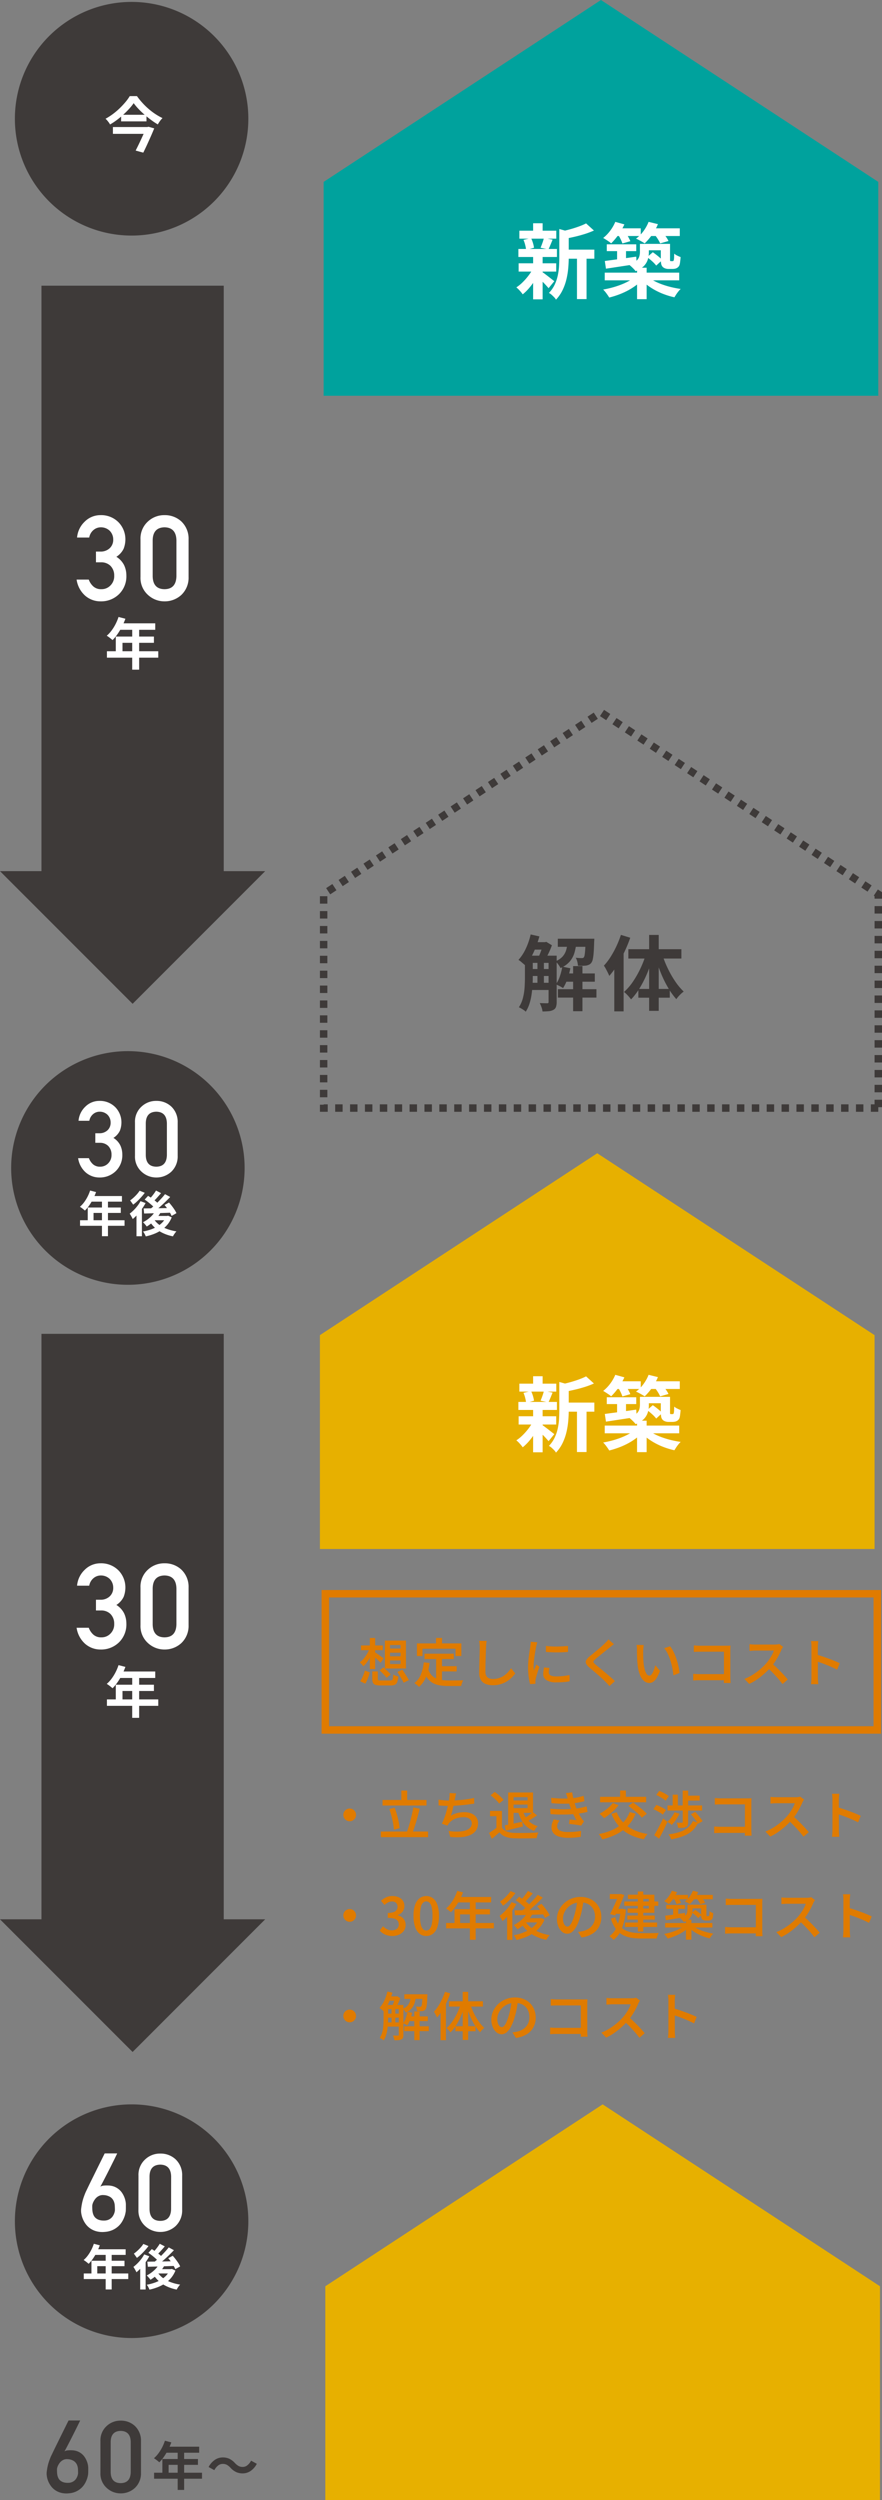 <svg xmlns="http://www.w3.org/2000/svg" width="237.098" height="671.495" viewBox="0 0 237.098 671.495"><rect x="0" y="0" width="237.098" height="671.495" fill="#808080" stroke="none"/><g transform="translate(-6013.999 -6715.934)"><g transform="translate(5995.549 1958.489)"><path d="M319.331,311.739h-149.1V254.3l74.548-48.854L319.331,254.3Z" transform="translate(-64.782 4552)" fill="#00a29d"/><path d="M-9.46-11.418h8.228v2.442H-9.46ZM-21.384-16.5h9.922v2.134h-9.922Zm-.2,8.756h10.1v2.222h-10.1Zm-.066-3.85h10.362v2.156H-21.648ZM-5.9-10.34h2.574V1.87H-5.9ZM-17.688-18.5h2.552v2.948h-2.552Zm0,8.932h2.552V1.936h-2.552Zm7.04-7.392,3.08.88q-.022.286-.55.374V-9.24q0,1.232-.121,2.695a21.08,21.08,0,0,1-.473,2.992A14.316,14.316,0,0,1-9.746-.594a10.178,10.178,0,0,1-1.8,2.618,2.756,2.756,0,0,0-.495-.66q-.341-.352-.7-.671A2.991,2.991,0,0,0-13.442.22a8.377,8.377,0,0,0,1.529-2.189A11.219,11.219,0,0,0-11.077-4.4a16.368,16.368,0,0,0,.352-2.5q.077-1.243.077-2.387Zm7.194-1.5,2.112,1.914a22.369,22.369,0,0,1-2.442.924q-1.32.418-2.695.737t-2.651.561a8.512,8.512,0,0,0-.352-1.012,6.948,6.948,0,0,0-.484-.99q1.188-.264,2.4-.605t2.277-.737A16.952,16.952,0,0,0-3.454-18.458ZM-15.312-5.434a6.846,6.846,0,0,1,.715.484q.473.352,1,.759t.957.748q.429.341.649.495l-1.54,1.892q-.264-.308-.671-.759t-.88-.913q-.473-.462-.913-.88t-.748-.682Zm-4.972-8.6,2.046-.484a9.012,9.012,0,0,1,.506,1.331,8.023,8.023,0,0,1,.286,1.265l-2.134.594a8.4,8.4,0,0,0-.231-1.309A8.214,8.214,0,0,0-20.284-14.036Zm5.478-.528,2.354.462-.594,1.441q-.286.693-.528,1.177l-2.112-.44q.154-.374.33-.836t.33-.935A6.041,6.041,0,0,0-14.806-14.564Zm-2.86,8.1,1.848.7a19.413,19.413,0,0,1-1.276,2.387,18.753,18.753,0,0,1-1.628,2.233A13.029,13.029,0,0,1-20.482.594a9.691,9.691,0,0,0-.792-.979,7.785,7.785,0,0,0-.924-.891,10.639,10.639,0,0,0,1.716-1.4A16.537,16.537,0,0,0-18.887-4.5,12.174,12.174,0,0,0-17.666-6.468Zm19.778-6.38h7.92v1.826H2.112Zm2.772.55h2.4v4.444h-2.4ZM1.584-8.36q1.078-.154,2.453-.33t2.926-.4q1.551-.22,3.069-.44l.11,1.98-4.356.66q-2.178.33-3.894.594Zm9.438-4.6h2.4v2.266a6.711,6.711,0,0,1-.275,1.9A4.4,4.4,0,0,1,12.1-7.029a5.982,5.982,0,0,1-2.244,1.4,3.925,3.925,0,0,0-.484-.583q-.33-.341-.682-.66a7.487,7.487,0,0,0-.594-.5,6.174,6.174,0,0,0,1.925-1,2.511,2.511,0,0,0,.814-1.155,4.222,4.222,0,0,0,.187-1.232Zm5.61,0h2.486v4.334a.348.348,0,0,0,.044.22q.044.088.22.088h.33a.948.948,0,0,0,.154-.011A.869.869,0,0,0,20-8.36a.823.823,0,0,0,.154-.44,3.033,3.033,0,0,0,.055-.583q.011-.407.033-.957a3.441,3.441,0,0,0,.792.517,9.22,9.22,0,0,0,.924.407q-.044.616-.121,1.221a5.791,5.791,0,0,1-.165.891,1.51,1.51,0,0,1-.748.836,1.564,1.564,0,0,1-.55.187,3.76,3.76,0,0,1-.616.055h-1.1a2.592,2.592,0,0,1-.8-.132,1.845,1.845,0,0,1-.693-.4,1.606,1.606,0,0,1-.407-.737,6.388,6.388,0,0,1-.121-1.485ZM1.562-5.236h20.02v2.068H1.562Zm8.69-1.32h2.574V1.892H10.252ZM9.5-4.026l1.98.858A12.226,12.226,0,0,1,9.746-1.661,17.082,17.082,0,0,1,7.612-.352,20.274,20.274,0,0,1,5.236.693a24.336,24.336,0,0,1-2.464.759A13.285,13.285,0,0,0,2.013.33,9.369,9.369,0,0,0,1.144-.7q1.188-.2,2.409-.528a23.47,23.47,0,0,0,2.332-.759,17.674,17.674,0,0,0,2.046-.935A7.613,7.613,0,0,0,9.5-4.026Zm3.982.132a9.955,9.955,0,0,0,1.639,1.023A17.033,17.033,0,0,0,17.193-2a23.433,23.433,0,0,0,2.343.682q1.21.286,2.442.462a6.425,6.425,0,0,0-.616.671q-.33.407-.6.825t-.473.748A20.542,20.542,0,0,1,17.853.693,18.649,18.649,0,0,1,15.5-.319a17.372,17.372,0,0,1-2.123-1.287,11.923,11.923,0,0,1-1.76-1.518ZM4.29-17.138h6.952v2.068H4.29Zm8.91,0h8.536v2.068H13.2ZM4.4-18.876l2.442.682a16.267,16.267,0,0,1-1.617,2.8,16.013,16.013,0,0,1-1.947,2.3,4.589,4.589,0,0,0-.616-.495q-.4-.275-.8-.528t-.715-.429a10.356,10.356,0,0,0,1.881-1.947A10.789,10.789,0,0,0,4.4-18.876Zm8.954,0,2.508.616a14.386,14.386,0,0,1-1.595,2.871,15.175,15.175,0,0,1-1.969,2.3q-.286-.2-.7-.44T10.736-14a8.444,8.444,0,0,0-.77-.363,9.048,9.048,0,0,0,1.991-2A10.912,10.912,0,0,0,13.354-18.876Zm-8.228,3.41,2-.55a10.051,10.051,0,0,1,.759,1.188,11.4,11.4,0,0,1,.561,1.144l-2.134.616a9.118,9.118,0,0,0-.484-1.166A9.711,9.711,0,0,0,5.126-15.466Zm9.812-.022,2.134-.572a12.714,12.714,0,0,1,.935,1.166,6.583,6.583,0,0,1,.693,1.166l-2.244.638a7.912,7.912,0,0,0-.627-1.166A11.108,11.108,0,0,0,14.938-15.488Zm-1.98,6.094,1.518-1.32q.44.286.935.671t.913.748a5.443,5.443,0,0,1,.682.693L15.4-7.128a8.188,8.188,0,0,0-1.078-1.144A17.131,17.131,0,0,0,12.958-9.394ZM11.9-12.958h5.984v1.716H11.9Z" transform="translate(179.452 4835.908)" fill="#fff"/></g><path d="M612.7,311.739H463.6V254.3l74.549-48.854L612.7,254.3Z" transform="translate(5637.852 7075.689)" fill="#e7b000"/><g transform="translate(5251.953 1671.901)"><path d="M391.521,178.324a31.379,31.379,0,1,1-31.38-31.381,31.381,31.381,0,0,1,31.38,31.381" transform="translate(437.284 5462.292)" fill="#3e3a39"/><path d="M3.224-11.1l1.6.416A16.458,16.458,0,0,1,4-8.8,14.51,14.51,0,0,1,2.97-7.091,10.336,10.336,0,0,1,1.833-5.72q-.156-.13-.4-.332t-.5-.384q-.254-.182-.449-.3A7.286,7.286,0,0,0,1.6-7.936a10.513,10.513,0,0,0,.936-1.508A11.165,11.165,0,0,0,3.224-11.1ZM3.51-9.62h8.268v1.508H2.756ZM2.587-6.539h8.879v1.456H4.147v2.73H2.587ZM.52-3.12H12.48v1.495H.52ZM6.409-8.84H8.021V1.17H6.409Zm14.365,3.2,1.391.442a9.042,9.042,0,0,1-1.014,1.463,10.726,10.726,0,0,1-1.294,1.293A10.942,10.942,0,0,1,18.447-1.43a3.919,3.919,0,0,0-.273-.364q-.182-.221-.383-.442t-.345-.351a8.75,8.75,0,0,0,1.911-1.306A6.587,6.587,0,0,0,20.774-5.642Zm.169-5.46,1.352.7q-.52.611-1.079,1.229a13.64,13.64,0,0,1-1.027,1.034l-1.066-.611q.3-.312.637-.715t.65-.832Q20.722-10.725,20.943-11.1Zm2.418.975,1.391.754q-.689.728-1.495,1.5T21.632-6.4q-.819.7-1.547,1.216l-1.04-.676q.546-.416,1.131-.929T21.34-7.885q.578-.579,1.1-1.15T23.361-10.127ZM17.888-8.671l.923-1q.481.3,1.007.67t.994.754a5.148,5.148,0,0,1,.741.722l-1,1.131a5.723,5.723,0,0,0-.708-.741q-.448-.4-.962-.806T17.888-8.671Zm5.343,1.456,1.2-.663q.39.429.78.936t.715,1.008a6.493,6.493,0,0,1,.507.916l-1.313.741a6.6,6.6,0,0,0-.455-.917q-.3-.513-.676-1.046T23.231-7.215Zm-5.616.923q.949-.013,2.184-.026t2.619-.039l2.763-.052-.052,1.248q-1.313.052-2.646.1t-2.554.078l-2.184.059Zm2.7,2.795a5.967,5.967,0,0,0,1.43,1.554A8.108,8.108,0,0,0,23.823-.806a12.807,12.807,0,0,0,2.606.676,3.764,3.764,0,0,0-.344.4q-.175.234-.332.481t-.26.455A11.587,11.587,0,0,1,22.8.331,8.561,8.561,0,0,1,20.65-1.105a8.248,8.248,0,0,1-1.58-2Zm.325-.78h3.5V-3.12H19.617Zm3,0h.286l.26-.065.975.442A7.273,7.273,0,0,1,24.03-1.97,7.82,7.82,0,0,1,22.425-.507,9.921,9.921,0,0,1,20.442.539a14.826,14.826,0,0,1-2.255.683,5.267,5.267,0,0,0-.319-.683,3.369,3.369,0,0,0-.423-.631,14.358,14.358,0,0,0,2.041-.527,9.126,9.126,0,0,0,1.8-.832,6.53,6.53,0,0,0,1.43-1.157,4.789,4.789,0,0,0,.93-1.462ZM16.77-8.242l1.365.507a14.336,14.336,0,0,1-.982,1.573,16.338,16.338,0,0,1-1.2,1.5,11.865,11.865,0,0,1-1.274,1.222,3.877,3.877,0,0,0-.215-.442q-.149-.273-.312-.553a4.284,4.284,0,0,0-.292-.448,11.259,11.259,0,0,0,1.085-.949,11.251,11.251,0,0,0,1.014-1.151A8.936,8.936,0,0,0,16.77-8.242Zm-.234-2.808,1.378.559a13.668,13.668,0,0,1-.93,1.144q-.526.585-1.085,1.118a10.22,10.22,0,0,1-1.1.923q-.1-.156-.253-.364t-.3-.423a3.616,3.616,0,0,0-.267-.345,11.145,11.145,0,0,0,.956-.78,11.411,11.411,0,0,0,.91-.923A7.507,7.507,0,0,0,16.536-11.05Zm-.845,5.616L17.017-6.76l.13.052V1.183H15.691Z" transform="translate(784.046 5657.774)" fill="#fff"/><path d="M10.9-23.016a1.577,1.577,0,0,1-.135.305l-.4.831q-.256.526-.6,1.207L9.05-19.238q-.376.753-.767,1.52T7.53-16.255q-.362.7-.66,1.264t-.5.909a2.238,2.238,0,0,1,.93-.291,8.864,8.864,0,0,1,1.2-.021,4.682,4.682,0,0,1,1.711.341,4.562,4.562,0,0,1,1.257.781,4.555,4.555,0,0,1,.873,1.044,6.412,6.412,0,0,1,.547,1.122,5.729,5.729,0,0,1,.277,1.023,4.9,4.9,0,0,1,.078.746v.817q0,.277-.007.561t-.021.483q-.014.1-.092.518a6.64,6.64,0,0,1-.284.994,7.577,7.577,0,0,1-.589,1.236,5.57,5.57,0,0,1-1.008,1.25,5.874,5.874,0,0,1-1.52,1.016,6.067,6.067,0,0,1-2.13.526,6.309,6.309,0,0,1-2.287-.17,5.446,5.446,0,0,1-1.719-.81A5.154,5.154,0,0,1,2.381-4.133a6.517,6.517,0,0,1-.76-1.413,6.339,6.339,0,0,1-.369-1.392,4.505,4.505,0,0,1-.036-1.136q.085-.7.185-1.243t.234-1.044q.135-.5.305-.98t.4-1.051q.057-.142.312-.675l.632-1.314q.376-.781.845-1.719T5.066-18q1.108-2.244,2.486-5.014Zm-.6,15.155q0-.54-.043-1.193a3.42,3.42,0,0,0-.32-1.243,2.544,2.544,0,0,0-.9-1.016,3.624,3.624,0,0,0-1.775-.511,2.352,2.352,0,0,0-.98.114,2.7,2.7,0,0,0-.781.426,3.035,3.035,0,0,0-.589.618,4.639,4.639,0,0,0-.412.689,3.277,3.277,0,0,0-.234.632A2.048,2.048,0,0,0,4.2-8.9q0,.355.014.788a5.98,5.98,0,0,0,.092.866,3.515,3.515,0,0,0,.263.838,2.211,2.211,0,0,0,.526.717,2.645,2.645,0,0,0,.873.511,3.829,3.829,0,0,0,1.328.2A2.992,2.992,0,0,0,8.41-5.141,2.774,2.774,0,0,0,9.22-5.6a2.579,2.579,0,0,0,.547-.618,3.659,3.659,0,0,0,.334-.668,3.206,3.206,0,0,0,.163-.589A2.7,2.7,0,0,0,10.307-7.861Zm15.1-.2Q25.325-4.921,22.5-4.892q-2.841-.028-2.9-3.167v-8.778q.057-3.11,2.9-3.167,2.826.057,2.912,3.167Zm-8.778.17a5.564,5.564,0,0,0,1.832,4.4A5.91,5.91,0,0,0,22.5-1.924a6,6,0,0,0,4.1-1.562,5.786,5.786,0,0,0,1.775-4.4v-9.133A5.8,5.8,0,0,0,26.6-21.439a5.889,5.889,0,0,0-4.1-1.534,5.8,5.8,0,0,0-4.034,1.534,5.581,5.581,0,0,0-1.832,4.417Z" transform="translate(782.639 5645.422)" fill="#fff"/></g><g transform="translate(5987 2861.448)"><path d="M391.521,178.324a31.379,31.379,0,1,1-31.38-31.381,31.381,31.381,0,0,1,31.38,31.381" transform="translate(-297.763 3708.057)" fill="#3e3a39"/><path d="M7.936-11.808a14.369,14.369,0,0,1-1.184,1.48q-.688.76-1.512,1.52T3.5-7.352A18.88,18.88,0,0,1,1.584-6.08a3.815,3.815,0,0,0-.32-.512q-.208-.288-.44-.56a4.2,4.2,0,0,0-.456-.464,16.938,16.938,0,0,0,2-1.288A18.46,18.46,0,0,0,4.2-10.464,21.828,21.828,0,0,0,5.744-12.12,12.354,12.354,0,0,0,6.88-13.7H8.816a18.931,18.931,0,0,0,1.448,1.8,19.5,19.5,0,0,0,1.68,1.64,17.363,17.363,0,0,0,1.84,1.392,15.9,15.9,0,0,0,1.9,1.072,5.634,5.634,0,0,0-.688.8,10.542,10.542,0,0,0-.576.9,19.861,19.861,0,0,1-1.848-1.232q-.92-.688-1.792-1.448a22.11,22.11,0,0,1-1.6-1.536A14.444,14.444,0,0,1,7.936-11.808ZM4.56-8.688h6.816v1.776H4.56Zm-2.208,3.3h9.264v1.824H2.352Zm8.944,0h.288l.336-.08,1.536.432q-.4.992-.9,2.12T11.544-.664q-.52,1.128-1.032,2.152L8.464.928q.384-.752.792-1.592t.792-1.672q.384-.832.712-1.568T11.3-5.168Z" transform="translate(55 3894)" fill="#fff"/></g><g transform="translate(4653.828 1684.618)"><path d="M10.02-19.419a1.464,1.464,0,0,1-.125.283l-.376.771q-.237.488-.554,1.121L8.3-15.913q-.349.7-.712,1.411t-.7,1.358q-.336.646-.613,1.173t-.461.844a2.077,2.077,0,0,1,.864-.27,8.227,8.227,0,0,1,1.114-.02A4.346,4.346,0,0,1,9.38-11.1a4.235,4.235,0,0,1,1.167.725,4.228,4.228,0,0,1,.811.969,5.952,5.952,0,0,1,.508,1.042,5.317,5.317,0,0,1,.257.949,4.552,4.552,0,0,1,.073.692v.758q0,.257-.007.521T12.168-5q-.013.092-.086.481a6.163,6.163,0,0,1-.264.923,7.033,7.033,0,0,1-.547,1.147,5.171,5.171,0,0,1-.936,1.16,5.452,5.452,0,0,1-1.411.943A5.632,5.632,0,0,1,6.948.145,5.857,5.857,0,0,1,4.825-.013a5.055,5.055,0,0,1-1.6-.751A4.784,4.784,0,0,1,2.109-1.892,6.049,6.049,0,0,1,1.4-3.2,5.884,5.884,0,0,1,1.061-4.5,4.182,4.182,0,0,1,1.028-5.55Q1.107-6.2,1.2-6.7t.218-.969q.125-.461.283-.91t.369-.976q.053-.132.29-.626L2.947-11.4q.349-.725.784-1.6t.87-1.767q1.028-2.083,2.307-4.654ZM9.466-5.353q0-.5-.04-1.107a3.175,3.175,0,0,0-.3-1.154,2.362,2.362,0,0,0-.837-.943,3.364,3.364,0,0,0-1.648-.475,2.183,2.183,0,0,0-.91.105,2.51,2.51,0,0,0-.725.4,2.817,2.817,0,0,0-.547.573,4.306,4.306,0,0,0-.382.639,3.042,3.042,0,0,0-.218.587,1.9,1.9,0,0,0-.066.415q0,.33.013.732a5.551,5.551,0,0,0,.086.8A3.263,3.263,0,0,0,4.14-4a2.053,2.053,0,0,0,.488.666,2.455,2.455,0,0,0,.811.475,3.554,3.554,0,0,0,1.233.185,2.777,2.777,0,0,0,1.035-.152,2.575,2.575,0,0,0,.751-.422,2.394,2.394,0,0,0,.508-.573,3.4,3.4,0,0,0,.31-.62,2.976,2.976,0,0,0,.152-.547A2.507,2.507,0,0,0,9.466-5.353ZM23.62-5.537q-.079,2.914-2.7,2.94-2.637-.026-2.689-2.94v-8.147q.053-2.887,2.689-2.94,2.624.053,2.7,2.94Zm-8.147.158a5.165,5.165,0,0,0,1.7,4.087A5.486,5.486,0,0,0,20.918.158a5.57,5.57,0,0,0,3.81-1.45,5.371,5.371,0,0,0,1.648-4.087v-8.477a5.387,5.387,0,0,0-1.648-4.1,5.467,5.467,0,0,0-3.81-1.424,5.381,5.381,0,0,0-3.744,1.424,5.18,5.18,0,0,0-1.7,4.1Z" transform="translate(1371.695 5700.841)" fill="#3e3a39"/><path d="M3.472-11.956l1.722.448a17.724,17.724,0,0,1-.889,2.03A15.627,15.627,0,0,1,3.2-7.637,11.131,11.131,0,0,1,1.974-6.16q-.168-.14-.434-.357T1-6.93q-.273-.2-.483-.322a7.846,7.846,0,0,0,1.2-1.3A11.322,11.322,0,0,0,2.73-10.171,12.024,12.024,0,0,0,3.472-11.956Zm.308,1.6h8.9v1.624H2.968ZM2.786-7.042h9.562v1.568H4.466v2.94H2.786ZM.56-3.36H13.44v1.61H.56ZM6.9-9.52H8.638V1.26H6.9Zm14.168,4.8a4.482,4.482,0,0,0-.91-.742,2.286,2.286,0,0,0-1.176-.266,1.957,1.957,0,0,0-1.253.469,3.827,3.827,0,0,0-.973,1.211l-1.54-.84a5.256,5.256,0,0,1,1.694-1.939,3.806,3.806,0,0,1,2.114-.637,4.122,4.122,0,0,1,1.8.378,4.941,4.941,0,0,1,1.5,1.162,4.385,4.385,0,0,0,.917.742,2.294,2.294,0,0,0,1.169.266,1.957,1.957,0,0,0,1.253-.469,3.827,3.827,0,0,0,.973-1.211l1.54.84a5.256,5.256,0,0,1-1.694,1.939,3.806,3.806,0,0,1-2.114.637,4.135,4.135,0,0,1-1.792-.378A4.909,4.909,0,0,1,21.07-4.718Z" transform="translate(1401.033 5698.811)" fill="#3e3a39"/></g><g transform="translate(5952 3134.369)"><g transform="translate(-9407.451 -98.793)"><path d="M505.611,254.1h-149.1v-57.44l74.549-48.854,74.548,48.854Z" transform="translate(9198.938 3842.296)" fill="#e7b000"/><path d="M-9.46-11.418h8.228v2.442H-9.46ZM-21.384-16.5h9.922v2.134h-9.922Zm-.2,8.756h10.1v2.222h-10.1Zm-.066-3.85h10.362v2.156H-21.648ZM-5.9-10.34h2.574V1.87H-5.9ZM-17.688-18.5h2.552v2.948h-2.552Zm0,8.932h2.552V1.936h-2.552Zm7.04-7.392,3.08.88q-.022.286-.55.374V-9.24q0,1.232-.121,2.695a21.08,21.08,0,0,1-.473,2.992A14.316,14.316,0,0,1-9.746-.594a10.178,10.178,0,0,1-1.8,2.618,2.756,2.756,0,0,0-.495-.66q-.341-.352-.7-.671A2.991,2.991,0,0,0-13.442.22a8.377,8.377,0,0,0,1.529-2.189A11.219,11.219,0,0,0-11.077-4.4a16.368,16.368,0,0,0,.352-2.5q.077-1.243.077-2.387Zm7.194-1.5,2.112,1.914a22.369,22.369,0,0,1-2.442.924q-1.32.418-2.695.737t-2.651.561a8.512,8.512,0,0,0-.352-1.012,6.948,6.948,0,0,0-.484-.99q1.188-.264,2.4-.605t2.277-.737A16.952,16.952,0,0,0-3.454-18.458ZM-15.312-5.434a6.846,6.846,0,0,1,.715.484q.473.352,1,.759t.957.748q.429.341.649.495l-1.54,1.892q-.264-.308-.671-.759t-.88-.913q-.473-.462-.913-.88t-.748-.682Zm-4.972-8.6,2.046-.484a9.012,9.012,0,0,1,.506,1.331,8.023,8.023,0,0,1,.286,1.265l-2.134.594a8.4,8.4,0,0,0-.231-1.309A8.214,8.214,0,0,0-20.284-14.036Zm5.478-.528,2.354.462-.594,1.441q-.286.693-.528,1.177l-2.112-.44q.154-.374.33-.836t.33-.935A6.041,6.041,0,0,0-14.806-14.564Zm-2.86,8.1,1.848.7a19.413,19.413,0,0,1-1.276,2.387,18.753,18.753,0,0,1-1.628,2.233A13.029,13.029,0,0,1-20.482.594a9.691,9.691,0,0,0-.792-.979,7.785,7.785,0,0,0-.924-.891,10.639,10.639,0,0,0,1.716-1.4A16.537,16.537,0,0,0-18.887-4.5,12.174,12.174,0,0,0-17.666-6.468Zm19.778-6.38h7.92v1.826H2.112Zm2.772.55h2.4v4.444h-2.4ZM1.584-8.36q1.078-.154,2.453-.33t2.926-.4q1.551-.22,3.069-.44l.11,1.98-4.356.66q-2.178.33-3.894.594Zm9.438-4.6h2.4v2.266a6.711,6.711,0,0,1-.275,1.9A4.4,4.4,0,0,1,12.1-7.029a5.982,5.982,0,0,1-2.244,1.4,3.925,3.925,0,0,0-.484-.583q-.33-.341-.682-.66a7.487,7.487,0,0,0-.594-.5,6.174,6.174,0,0,0,1.925-1,2.511,2.511,0,0,0,.814-1.155,4.222,4.222,0,0,0,.187-1.232Zm5.61,0h2.486v4.334a.348.348,0,0,0,.044.22q.044.088.22.088h.33a.948.948,0,0,0,.154-.011A.869.869,0,0,0,20-8.36a.823.823,0,0,0,.154-.44,3.033,3.033,0,0,0,.055-.583q.011-.407.033-.957a3.441,3.441,0,0,0,.792.517,9.22,9.22,0,0,0,.924.407q-.044.616-.121,1.221a5.791,5.791,0,0,1-.165.891,1.51,1.51,0,0,1-.748.836,1.564,1.564,0,0,1-.55.187,3.76,3.76,0,0,1-.616.055h-1.1a2.592,2.592,0,0,1-.8-.132,1.845,1.845,0,0,1-.693-.4,1.606,1.606,0,0,1-.407-.737,6.388,6.388,0,0,1-.121-1.485ZM1.562-5.236h20.02v2.068H1.562Zm8.69-1.32h2.574V1.892H10.252ZM9.5-4.026l1.98.858A12.226,12.226,0,0,1,9.746-1.661,17.082,17.082,0,0,1,7.612-.352,20.274,20.274,0,0,1,5.236.693a24.336,24.336,0,0,1-2.464.759A13.285,13.285,0,0,0,2.013.33,9.369,9.369,0,0,0,1.144-.7q1.188-.2,2.409-.528a23.47,23.47,0,0,0,2.332-.759,17.674,17.674,0,0,0,2.046-.935A7.613,7.613,0,0,0,9.5-4.026Zm3.982.132a9.955,9.955,0,0,0,1.639,1.023A17.033,17.033,0,0,0,17.193-2a23.433,23.433,0,0,0,2.343.682q1.21.286,2.442.462a6.425,6.425,0,0,0-.616.671q-.33.407-.6.825t-.473.748A20.542,20.542,0,0,1,17.853.693,18.649,18.649,0,0,1,15.5-.319a17.372,17.372,0,0,1-2.123-1.287,11.923,11.923,0,0,1-1.76-1.518ZM4.29-17.138h6.952v2.068H4.29Zm8.91,0h8.536v2.068H13.2ZM4.4-18.876l2.442.682a16.267,16.267,0,0,1-1.617,2.8,16.013,16.013,0,0,1-1.947,2.3,4.589,4.589,0,0,0-.616-.495q-.4-.275-.8-.528t-.715-.429a10.356,10.356,0,0,0,1.881-1.947A10.789,10.789,0,0,0,4.4-18.876Zm8.954,0,2.508.616a14.386,14.386,0,0,1-1.595,2.871,15.175,15.175,0,0,1-1.969,2.3q-.286-.2-.7-.44T10.736-14a8.444,8.444,0,0,0-.77-.363,9.048,9.048,0,0,0,1.991-2A10.912,10.912,0,0,0,13.354-18.876Zm-8.228,3.41,2-.55a10.051,10.051,0,0,1,.759,1.188,11.4,11.4,0,0,1,.561,1.144l-2.134.616a9.118,9.118,0,0,0-.484-1.166A9.711,9.711,0,0,0,5.126-15.466Zm9.812-.022,2.134-.572a12.714,12.714,0,0,1,.935,1.166,6.583,6.583,0,0,1,.693,1.166l-2.244.638a7.912,7.912,0,0,0-.627-1.166A11.108,11.108,0,0,0,14.938-15.488Zm-1.98,6.094,1.518-1.32q.44.286.935.671t.913.748a5.443,5.443,0,0,1,.682.693L15.4-7.128a8.188,8.188,0,0,0-1.078-1.144A17.131,17.131,0,0,0,12.958-9.394ZM11.9-12.958h5.984v1.716H11.9Z" transform="translate(9630.451 4068.488)" fill="#fff"/></g><g transform="translate(-9405.861 19.778)"><path d="M505.611,255.1h-2v-2h1v-1.238h2v2h-1Zm-4,0h-2v-2h2Zm-4,0h-2v-2h2Zm-4,0h-2v-2h2Zm-4,0h-2v-2h2Zm-4,0h-2v-2h2Zm-4,0h-2v-2h2Zm-4,0h-2v-2h2Zm-4,0h-2v-2h2Zm-4,0h-2v-2h2Zm-4,0h-2v-2h2Zm-4,0h-2v-2h2Zm-4,0h-2v-2h2Zm-4,0h-2v-2h2Zm-4,0h-2v-2h2Zm-4,0h-2v-2h2Zm-4,0h-2v-2h2Zm-4,0h-2v-2h2Zm-4,0h-2v-2h2Zm-4,0h-2v-2h2Zm-4,0h-2v-2h2Zm-4,0h-2v-2h2Zm-4,0h-2v-2h2Zm-4,0h-2v-2h2Zm-4,0h-2v-2h2Zm-4,0h-2v-2h2Zm-4,0h-2v-2h2Zm-4,0h-2v-2h2Zm-4,0h-2v-2h2Zm-4,0h-2v-2h2Zm-4,0h-2v-2h2Zm-4,0h-2v-2h2Zm-4,0h-2v-2h2Zm-4,0h-2v-2h2Zm-4,0h-2v-2h2Zm-4,0h-2v-2h2Zm-4,0h-2v-2h2Zm-4,0h-2.1v-1.9h1v-.1h1.1Zm-.1-3.9h-2v-2h2Zm149.1-1.335h-2v-2h2Zm-149.1-2.665h-2v-2h2Zm149.1-1.335h-2v-2h2Zm-149.1-2.665h-2v-2h2Zm149.1-1.335h-2v-2h2Zm-149.1-2.665h-2v-2h2Zm149.1-1.335h-2v-2h2Zm-149.1-2.665h-2v-2h2Zm149.1-1.335h-2v-2h2Zm-149.1-2.665h-2v-2h2Zm149.1-1.335h-2v-2h2Zm-149.1-2.665h-2v-2h2Zm149.1-1.335h-2v-2h2Zm-149.1-2.665h-2v-2h2Zm149.1-1.335h-2v-2h2Zm-149.1-2.665h-2v-2h2Zm149.1-1.335h-2v-2h2Zm-149.1-2.665h-2v-2h2Zm149.1-1.335h-2v-2h2Zm-149.1-2.665h-2v-2h2Zm149.1-1.335h-2v-2h2Zm-149.1-2.665h-2v-2h2Zm149.1-1.335h-2v-2h2Zm-149.1-2.665h-2v-2h2Zm149.1-1.335h-2v-2h2Zm-149.1-2.665h-2v-2h2Zm149.1-1.335h-2V197.2l-.215-.141.215-.328v-.071h.047l.835-1.273,1.119.733ZM358.285,196.7l-1.1-1.673,1.673-1.1,1.1,1.673Zm144.438-.731-1.673-1.1,1.1-1.673,1.673,1.1ZM361.631,194.5l-1.1-1.673,1.673-1.1,1.1,1.673Zm137.747-.732-1.673-1.1L498.8,191l1.673,1.1Zm-134.4-1.461-1.1-1.673,1.673-1.1,1.1,1.673Zm131.055-.732-1.673-1.1,1.1-1.673,1.673,1.1Zm-127.71-1.461-1.1-1.673,1.673-1.1,1.1,1.673Zm124.364-.732-1.673-1.1,1.1-1.673,1.673,1.1Zm-121.019-1.461-1.1-1.673,1.673-1.1,1.1,1.673ZM489.34,187.2l-1.673-1.1,1.1-1.673,1.673,1.1Zm-114.327-1.461-1.1-1.673,1.673-1.1,1.1,1.673ZM485.995,185l-1.673-1.1,1.1-1.673,1.673,1.1Zm-107.636-1.461-1.1-1.673,1.673-1.1,1.1,1.673Zm104.29-.732-1.673-1.1,1.1-1.673,1.673,1.1ZM381.7,181.35l-1.1-1.673,1.673-1.1,1.1,1.673Zm97.6-.732-1.673-1.1,1.1-1.673,1.673,1.1Zm-94.254-1.461-1.1-1.673,1.673-1.1,1.1,1.673Zm90.908-.732-1.673-1.1,1.1-1.673,1.673,1.1ZM388.4,176.965l-1.1-1.673,1.673-1.1,1.1,1.673Zm84.217-.732-1.673-1.1,1.1-1.673,1.673,1.1Zm-80.871-1.461-1.1-1.673,1.673-1.1,1.1,1.673Zm77.526-.732-1.673-1.1,1.1-1.673,1.673,1.1Zm-74.18-1.461-1.1-1.673,1.673-1.1,1.1,1.673Zm70.834-.732-1.673-1.1,1.1-1.673,1.673,1.1Zm-67.489-1.461-1.1-1.673,1.673-1.1,1.1,1.673Zm64.143-.732-1.673-1.1,1.1-1.673,1.673,1.1Zm-60.8-1.461-1.1-1.673,1.673-1.1,1.1,1.673Zm57.452-.732-1.673-1.1,1.1-1.673,1.673,1.1ZM405.124,166l-1.1-1.673,1.673-1.1,1.1,1.673Zm50.761-.732-1.673-1.1,1.1-1.673,1.673,1.1Zm-47.415-1.461-1.1-1.673,1.673-1.1,1.1,1.673Zm44.069-.732-1.673-1.1,1.1-1.673,1.673,1.1Zm-40.724-1.461-1.1-1.673,1.673-1.1,1.1,1.673Zm37.378-.732-1.673-1.1,1.1-1.673,1.673,1.1Zm-34.033-1.461-1.1-1.673,1.673-1.1,1.1,1.673Zm30.687-.732-1.673-1.1,1.1-1.673,1.673,1.1Zm-27.341-1.461-1.1-1.673,1.673-1.1,1.1,1.673Zm24-.732-1.673-1.1,1.1-1.673,1.673,1.1Zm-20.65-1.461-1.1-1.673,1.673-1.1,1.1,1.673Zm17.3-.732-1.673-1.1,1.1-1.673,1.673,1.1ZM425.2,152.848l-1.1-1.673,1.673-1.1,1.1,1.673Zm10.613-.732-1.673-1.1,1.1-1.673,1.673,1.1Zm-7.268-1.461-1.1-1.673,1.673-1.1,1.1,1.673Zm3.922-.732-1.673-1.1,1.1-1.673,1.673,1.1Z" transform="translate(9198.348 3605.296)" fill="#3e3a39"/><path d="M-19.426-13.024h6.116v1.936h-6.116Zm0,3.586h6.116v1.87h-6.116Zm0,3.7h6.116v1.936h-6.116ZM-9.878-8.25h8.272v2.222H-9.878Zm-8.448-8.4h3.476v2h-3.476Zm6.776-.924h8.184V-15.4H-11.55Zm.022,13.552H-1.166V-1.76H-11.528Zm4.092-6.2h2.508V1.892H-7.436Zm-9.592-1.782h1.738v7h-1.738ZM-4.07-17.578h2.332l-.011.319q-.011.319-.033.539-.044,1.738-.132,2.882a12.568,12.568,0,0,1-.242,1.8,2.307,2.307,0,0,1-.4.946,1.668,1.668,0,0,1-.594.484,3.444,3.444,0,0,1-.748.242q-.374.044-.968.055t-1.276-.011a5.506,5.506,0,0,0-.176-1.111,3.548,3.548,0,0,0-.418-1.023q.528.044.946.066t.638.022a1.535,1.535,0,0,0,.341-.033.436.436,0,0,0,.253-.187,1.5,1.5,0,0,0,.22-.649q.088-.5.154-1.463t.11-2.552Zm-6.27,7.5,2.156.44a19.191,19.191,0,0,1-.8,2.926,11.431,11.431,0,0,1-1.155,2.4q-.22-.154-.572-.352t-.726-.374q-.374-.176-.638-.286A8.222,8.222,0,0,0-11-7.48,16.039,16.039,0,0,0-10.34-10.076Zm-8.514-8.646,2.354.528a30.242,30.242,0,0,1-.99,2.948,23.074,23.074,0,0,1-1.265,2.706,13.86,13.86,0,0,1-1.485,2.2q-.2-.2-.55-.495l-.7-.594a3.86,3.86,0,0,0-.638-.451,12.288,12.288,0,0,0,1.98-3.047A17.974,17.974,0,0,0-18.854-18.722Zm-1.54,5.7h2.112v5.83q0,1.056-.077,2.266t-.264,2.453a15.027,15.027,0,0,1-.561,2.4,8.792,8.792,0,0,1-.99,2.1,2.8,2.8,0,0,0-.517-.429q-.341-.231-.7-.44a5.663,5.663,0,0,0-.627-.319,8.319,8.319,0,0,0,1.1-2.541,15.443,15.443,0,0,0,.44-2.838q.088-1.441.088-2.673Zm6.358,0h2.178V-.572a4.018,4.018,0,0,1-.176,1.3,1.436,1.436,0,0,1-.682.792,3.128,3.128,0,0,1-1.21.363,16.4,16.4,0,0,1-1.738.077A4.9,4.9,0,0,0-15.939.814a7.352,7.352,0,0,0-.473-1.1q.66.022,1.232.033t.792.011a.385.385,0,0,0,.275-.077.425.425,0,0,0,.077-.3Zm5.148-3.828h2.354a15.428,15.428,0,0,1-.517,2.959,6.5,6.5,0,0,1-1.265,2.409A6.8,6.8,0,0,1-10.824-9.7a6.03,6.03,0,0,0-.6-.968,4.175,4.175,0,0,0-.781-.836,5.152,5.152,0,0,0,1.991-1.342,4.638,4.638,0,0,0,.946-1.8A12.942,12.942,0,0,0-8.888-16.852Zm-6.6.2h.506l.33-.088,1.518.924a21.748,21.748,0,0,1-.946,2.233q-.572,1.177-1.078,2.013-.33-.242-.8-.528t-.825-.462q.264-.528.517-1.177t.462-1.32q.209-.671.319-1.177Zm20.9-1.958,2.508.77a36.674,36.674,0,0,1-1.529,3.729,35.81,35.81,0,0,1-1.936,3.564A22.232,22.232,0,0,1,2.288-7.59q-.132-.33-.385-.847T1.364-9.482a7.594,7.594,0,0,0-.528-.858,15.989,15.989,0,0,0,1.793-2.343,25.687,25.687,0,0,0,1.562-2.849A26.1,26.1,0,0,0,5.412-18.612ZM3.63-12.518l2.508-2.508V1.936H3.63ZM13-18.59h2.574V1.8H13ZM7.414-14.762H21.67v2.508H7.414ZM10.1-4.092h8.448v2.354H10.1Zm6.424-9.262A27.3,27.3,0,0,0,18-9.625a26.838,26.838,0,0,0,2,3.5,16.561,16.561,0,0,0,2.288,2.739,8.211,8.211,0,0,0-1.045.924,7.869,7.869,0,0,0-.935,1.122A19.132,19.132,0,0,1,18.04-4.51,30.091,30.091,0,0,1,16.1-8.5a43.543,43.543,0,0,1-1.474-4.323Zm-4.334-.22,1.914.528a37.558,37.558,0,0,1-1.518,4.488,30.066,30.066,0,0,1-2.024,4.07A17.675,17.675,0,0,1,8.14-1.276q-.22-.308-.55-.693T6.9-2.706a7.729,7.729,0,0,0-.649-.572A14.729,14.729,0,0,0,8.657-6.061,25.909,25.909,0,0,0,10.7-9.669,27.085,27.085,0,0,0,12.188-13.574Z" transform="translate(9629.361 3831.489)" fill="#3e3a39"/></g></g><g transform="translate(5996 3362.575)"><path d="M-1-1H149.376V37.581H-1ZM147.376,1H1V35.581H147.376Z" transform="translate(105.451 3781.417)" fill="#e07b00"/><path d="M-61.922-2.856h1.484V-.868q0,.294.168.371a2.264,2.264,0,0,0,.756.077h2.394a.927.927,0,0,0,.5-.105.675.675,0,0,0,.231-.448A8.2,8.2,0,0,0-56.28-2.03a1.7,1.7,0,0,0,.392.231,5.22,5.22,0,0,0,.5.189,4.685,4.685,0,0,0,.455.126A5.576,5.576,0,0,1-55.223,0a1.27,1.27,0,0,1-.623.721,2.718,2.718,0,0,1-1.162.2h-2.646A4.645,4.645,0,0,1-61.04.763a1.115,1.115,0,0,1-.686-.546,2.4,2.4,0,0,1-.2-1.071Zm1.974-.28,1.036-.812q.322.28.686.623t.7.679q.336.336.546.588l-1.092.924a7.588,7.588,0,0,0-.518-.616q-.322-.35-.679-.714T-59.948-3.136Zm4.788.42,1.316-.6q.294.42.623.938l.637,1a8.479,8.479,0,0,1,.49.861l-1.414.7q-.168-.364-.448-.868t-.6-1.036Zm-8.764-.392,1.33.518q-.126.49-.315,1.043t-.413,1.071a6.108,6.108,0,0,1-.49.924L-65.17-.224a6.261,6.261,0,0,0,.5-.868q.238-.49.434-1.015A8.323,8.323,0,0,0-63.924-3.108Zm-1.036-6.72h5.852v1.274H-64.96Zm2.38-2h1.428v8.344H-62.58ZM-62.622-9l1.022.336a10.786,10.786,0,0,1-.721,1.687,13.536,13.536,0,0,1-.952,1.547,7.379,7.379,0,0,1-1.057,1.2,4.921,4.921,0,0,0-.455-.567,3.856,3.856,0,0,0-.511-.483,6.242,6.242,0,0,0,1.043-.994,9.572,9.572,0,0,0,.931-1.309A9.763,9.763,0,0,0-62.622-9Zm1.372.994q.182.1.518.322t.707.49q.371.266.679.49l.462.336-.8,1.2q-.2-.21-.5-.5t-.644-.595q-.336-.308-.651-.574t-.539-.434Zm4.088.126v.966h2.842v-.966Zm0,2.072v.98h2.842v-.98Zm0-4.13V-9h2.842V-9.94Zm-1.372-1.2h5.656v7.5h-5.656ZM-47.88-7.616h7.868v1.442H-47.88Zm3.92,3.36h4.718v1.4H-43.96Zm-.8-2.548h1.568V.056l-1.568-.2ZM-48.09-5.278l1.568.154a14.7,14.7,0,0,1-.959,3.766A7,7,0,0,1-49.364,1.3a2.625,2.625,0,0,0-.343-.336q-.231-.2-.476-.385T-50.6.266a5.23,5.23,0,0,0,1.729-2.282A12.032,12.032,0,0,0-48.09-5.278Zm1.162,1.764a4.624,4.624,0,0,0,.875,1.6A3.6,3.6,0,0,0-44.8-.987a5.877,5.877,0,0,0,1.575.434A13.354,13.354,0,0,0-41.4-.434h1.414q.462,0,.938-.007l.889-.014q.413-.007.665-.007a3.474,3.474,0,0,0-.21.448q-.112.28-.2.567t-.126.511h-3.458A13.979,13.979,0,0,1-43.729.9,6.025,6.025,0,0,1-45.591.287a4.642,4.642,0,0,1-1.477-1.26A7.211,7.211,0,0,1-48.16-3.094Zm2.142-8.33h1.61v2.478h-1.61Zm-5.138,1.47h11.942v3.388h-1.554v-1.96h-8.9v1.96h-1.484Zm18.746-.672q-.07.406-.112.868t-.056.868q-.028.574-.056,1.407t-.056,1.757q-.028.924-.042,1.813t-.014,1.575a2.14,2.14,0,0,0,.266,1.141,1.479,1.479,0,0,0,.721.609,2.792,2.792,0,0,0,1.043.182,5.226,5.226,0,0,0,1.617-.238A5.186,5.186,0,0,0-26.544-1.7a6.063,6.063,0,0,0,1.064-.917A9.2,9.2,0,0,0-24.626-3.7l1.134,1.386a9.1,9.1,0,0,1-.889,1.043A7.467,7.467,0,0,1-25.662-.231,6.847,6.847,0,0,1-27.37.553a7.178,7.178,0,0,1-2.142.3A5.105,5.105,0,0,1-31.444.518,2.63,2.63,0,0,1-32.725-.553a3.587,3.587,0,0,1-.455-1.911q0-.574.014-1.323t.035-1.547q.021-.8.042-1.568t.035-1.4q.014-.63.014-1.008,0-.476-.042-.924a6.7,6.7,0,0,0-.126-.826ZM-15.26-9.7a13.074,13.074,0,0,0,1.421.133q.791.035,1.624.028t1.589-.056Q-9.87-9.646-9.31-9.7v1.61Q-9.926-8.036-10.7-8t-1.575.035q-.805,0-1.575-.035t-1.4-.091Zm.952,5.908q-.084.364-.126.644a3.77,3.77,0,0,0-.042.56.946.946,0,0,0,.1.441.855.855,0,0,0,.35.343,2.113,2.113,0,0,0,.637.217,5.208,5.208,0,0,0,.98.077A16.332,16.332,0,0,0-10.633-1.6,16.471,16.471,0,0,0-8.9-1.89L-8.876-.2a12.571,12.571,0,0,1-1.547.21q-.875.07-2.037.07a4.718,4.718,0,0,1-2.653-.595,1.892,1.892,0,0,1-.861-1.645,5.615,5.615,0,0,1,.063-.819q.063-.427.175-.945Zm-3.248-6.874q-.042.126-.112.357t-.126.455q-.056.224-.084.35-.056.308-.147.791t-.182,1.064q-.091.581-.168,1.183t-.133,1.162q-.056.56-.056.994,0,.294.021.6t.049.6q.112-.252.231-.532t.238-.553q.119-.273.217-.511l.8.616q-.2.56-.4,1.2t-.364,1.218q-.161.574-.245.924-.028.154-.049.35a3.07,3.07,0,0,0-.021.308q0,.1.007.252t.021.294L-19.5.56a14.446,14.446,0,0,1-.378-1.925,18.955,18.955,0,0,1-.168-2.625q0-.784.07-1.589t.168-1.561q.1-.756.2-1.379t.168-1.043q.028-.28.07-.616t.056-.644Zm20.58.5q-.308.224-.623.476t-.539.448l-.84.672-1.029.826L-1.05-6.9q-.5.406-.868.714a2.7,2.7,0,0,0-.5.546.373.373,0,0,0,.007.42,2.94,2.94,0,0,0,.539.56q.336.28.826.672t1.057.868q.567.476,1.155.973t1.141.98q.553.483.987.917L1.834,1.078Q1.288.462.686-.14.35-.49-.168-.966t-1.127-1L-2.5-3q-.595-.511-1.071-.917a3.26,3.26,0,0,1-.889-1.05A1,1,0,0,1-4.4-5.9,3.828,3.828,0,0,1-3.458-6.93q.406-.322.945-.763T-1.4-8.617Q-.826-9.1-.315-9.548t.861-.8q.28-.266.567-.574a4.108,4.108,0,0,0,.441-.546Zm8.022.224q-.042.224-.07.525t-.049.6l-.035.49q0,.448.007.959t.028,1.043q.021.532.063,1.064A11.529,11.529,0,0,0,11.3-3.416a3.916,3.916,0,0,0,.525,1.246.927.927,0,0,0,.777.448.655.655,0,0,0,.483-.259,2.9,2.9,0,0,0,.434-.686,8.037,8.037,0,0,0,.364-.91q.161-.483.273-.931l1.26,1.5a10.364,10.364,0,0,1-.9,1.918A3.4,3.4,0,0,1,13.58-.063a1.8,1.8,0,0,1-1.008.315,2.254,2.254,0,0,1-1.393-.5,3.911,3.911,0,0,1-1.127-1.61A10.544,10.544,0,0,1,9.38-4.83q-.07-.63-.1-1.344T9.233-7.532Q9.226-8.176,9.226-8.6q0-.28-.021-.672a4.188,4.188,0,0,0-.091-.7ZM18.13-9.6a7.2,7.2,0,0,1,.756,1.148,12.84,12.84,0,0,1,.665,1.442q.3.77.532,1.575t.378,1.575a13.978,13.978,0,0,1,.2,1.428l-1.638.644q-.084-.882-.273-1.883a18.054,18.054,0,0,0-.5-2,14.332,14.332,0,0,0-.728-1.883,6.646,6.646,0,0,0-.98-1.533Zm6.384-.238q.378.028.847.056t.833.028h7q.294,0,.644-.007t.532-.021q-.014.238-.028.588t-.014.644V-1.3q0,.364.021.826T34.4.252h-1.82q.014-.266.021-.63t.007-.742V-8.148H26.194q-.434,0-.917.014t-.763.042Zm-.168,7.63q.322.028.77.056t.91.028h7.546V-.49h-7.49q-.42,0-.917.021t-.819.063ZM48.5-9.45l-.217.35a2.94,2.94,0,0,0-.231.448q-.28.658-.707,1.484a18.182,18.182,0,0,1-.966,1.645,13.673,13.673,0,0,1-1.141,1.5,19.926,19.926,0,0,1-1.715,1.729A20.573,20.573,0,0,1,41.538-.721,13.981,13.981,0,0,1,39.41.5L38.108-.84a12.72,12.72,0,0,0,2.2-1.1A16.989,16.989,0,0,0,42.28-3.374,15.563,15.563,0,0,0,43.862-4.9a11.364,11.364,0,0,0,.9-1.155,13.233,13.233,0,0,0,.763-1.253,6.3,6.3,0,0,0,.49-1.148H41.076q-.28,0-.6.021t-.588.042q-.266.021-.406.021v-1.792q.168.028.469.049t.609.035q.308.014.518.014h5.068a6.626,6.626,0,0,0,.784-.042,2.623,2.623,0,0,0,.546-.112Zm-3.08,4.382q.56.448,1.169,1.022T47.8-2.856q.6.616,1.113,1.183t.861.987L48.342.546q-.5-.7-1.176-1.47t-1.414-1.54q-.742-.77-1.5-1.442ZM56.14-1.316V-9.38q0-.364-.028-.819a6.031,6.031,0,0,0-.1-.8h1.96q-.042.35-.084.784t-.042.84v2.646q0,.826.007,1.68t.007,1.617v2.121q0,.21.014.546t.042.693q.028.357.056.637h-1.96q.056-.392.091-.924T56.14-1.316Zm1.344-6.062q.7.2,1.554.483t1.736.609q.882.322,1.659.644t1.309.588l-.714,1.736q-.588-.322-1.316-.644t-1.477-.623q-.749-.3-1.463-.553t-1.288-.434Z" transform="translate(180 3805.13)" fill="#e07b00"/></g><g transform="translate(5250.953 1389.018)"><path d="M391.521,178.324a31.379,31.379,0,1,1-31.38-31.381,31.381,31.381,0,0,1,31.38,31.381" transform="translate(437.284 5462.292)" fill="#3e3a39"/><path d="M5.043-11.715H6.264a3.119,3.119,0,0,1,2.22.819A3.226,3.226,0,0,1,9.4-8.509a3.1,3.1,0,0,1-.916,2.331A2.923,2.923,0,0,1,6.333-5.3a2.747,2.747,0,0,1-1.915-.652,4.088,4.088,0,0,1-1.1-1.637H.422A6.336,6.336,0,0,0,2.49-3.736,5.553,5.553,0,0,0,6.153-2.4,6.085,6.085,0,0,0,10.538-4.11,5.952,5.952,0,0,0,12.3-8.592a5.733,5.733,0,0,0-.541-2.442,5.045,5.045,0,0,0-1.846-2,4.711,4.711,0,0,0,1.735-1.929,6.21,6.21,0,0,0,.416-2.248,5.824,5.824,0,0,0-1.582-4A5.8,5.8,0,0,0,6.1-22.969a5.286,5.286,0,0,0-3.747,1.554A5.908,5.908,0,0,0,.533-17.626h2.9a3,3,0,0,1,1.082-1.846,2.683,2.683,0,0,1,1.693-.6,3.008,3.008,0,0,1,2.109.819,2.933,2.933,0,0,1,.846,2.1A2.728,2.728,0,0,1,8.345-15.1a3.115,3.115,0,0,1-2.3.819h-1ZM24.284-8.4Q24.2-5.331,21.439-5.3,18.664-5.331,18.608-8.4v-8.576q.056-3.039,2.831-3.095,2.761.056,2.845,3.095Zm-8.576.167a5.436,5.436,0,0,0,1.79,4.3A5.774,5.774,0,0,0,21.439-2.4,5.862,5.862,0,0,0,25.45-3.93a5.653,5.653,0,0,0,1.735-4.3v-8.923A5.67,5.67,0,0,0,25.45-21.47a5.754,5.754,0,0,0-4.01-1.5,5.664,5.664,0,0,0-3.941,1.5,5.453,5.453,0,0,0-1.79,4.316Z" transform="translate(783.625 5645.571)" fill="#fff"/><path d="M3.224-11.1l1.6.416A16.458,16.458,0,0,1,4-8.8,14.51,14.51,0,0,1,2.97-7.091,10.336,10.336,0,0,1,1.833-5.72q-.156-.13-.4-.332t-.5-.384q-.254-.182-.449-.3A7.286,7.286,0,0,0,1.6-7.936a10.513,10.513,0,0,0,.936-1.508A11.165,11.165,0,0,0,3.224-11.1ZM3.51-9.62h8.268v1.508H2.756ZM2.587-6.539h8.879v1.456H4.147v2.73H2.587ZM.52-3.12H12.48v1.495H.52ZM6.409-8.84H8.021V1.17H6.409Zm14.365,3.2,1.391.442a9.042,9.042,0,0,1-1.014,1.463,10.726,10.726,0,0,1-1.294,1.293A10.942,10.942,0,0,1,18.447-1.43a3.919,3.919,0,0,0-.273-.364q-.182-.221-.383-.442t-.345-.351a8.75,8.75,0,0,0,1.911-1.306A6.587,6.587,0,0,0,20.774-5.642Zm.169-5.46,1.352.7q-.52.611-1.079,1.229a13.64,13.64,0,0,1-1.027,1.034l-1.066-.611q.3-.312.637-.715t.65-.832Q20.722-10.725,20.943-11.1Zm2.418.975,1.391.754q-.689.728-1.495,1.5T21.632-6.4q-.819.7-1.547,1.216l-1.04-.676q.546-.416,1.131-.929T21.34-7.885q.578-.579,1.1-1.15T23.361-10.127ZM17.888-8.671l.923-1q.481.3,1.007.67t.994.754a5.148,5.148,0,0,1,.741.722l-1,1.131a5.723,5.723,0,0,0-.708-.741q-.448-.4-.962-.806T17.888-8.671Zm5.343,1.456,1.2-.663q.39.429.78.936t.715,1.008a6.493,6.493,0,0,1,.507.916l-1.313.741a6.6,6.6,0,0,0-.455-.917q-.3-.513-.676-1.046T23.231-7.215Zm-5.616.923q.949-.013,2.184-.026t2.619-.039l2.763-.052-.052,1.248q-1.313.052-2.646.1t-2.554.078l-2.184.059Zm2.7,2.795a5.967,5.967,0,0,0,1.43,1.554A8.108,8.108,0,0,0,23.823-.806a12.807,12.807,0,0,0,2.606.676,3.764,3.764,0,0,0-.344.4q-.175.234-.332.481t-.26.455A11.587,11.587,0,0,1,22.8.331,8.561,8.561,0,0,1,20.65-1.105a8.248,8.248,0,0,1-1.58-2Zm.325-.78h3.5V-3.12H19.617Zm3,0h.286l.26-.065.975.442A7.273,7.273,0,0,1,24.03-1.97,7.82,7.82,0,0,1,22.425-.507,9.921,9.921,0,0,1,20.442.539a14.826,14.826,0,0,1-2.255.683,5.267,5.267,0,0,0-.319-.683,3.369,3.369,0,0,0-.423-.631,14.358,14.358,0,0,0,2.041-.527,9.126,9.126,0,0,0,1.8-.832,6.53,6.53,0,0,0,1.43-1.157,4.789,4.789,0,0,0,.93-1.462ZM16.77-8.242l1.365.507a14.336,14.336,0,0,1-.982,1.573,16.338,16.338,0,0,1-1.2,1.5,11.865,11.865,0,0,1-1.274,1.222,3.877,3.877,0,0,0-.215-.442q-.149-.273-.312-.553a4.284,4.284,0,0,0-.292-.448,11.259,11.259,0,0,0,1.085-.949,11.251,11.251,0,0,0,1.014-1.151A8.936,8.936,0,0,0,16.77-8.242Zm-.234-2.808,1.378.559a13.668,13.668,0,0,1-.93,1.144q-.526.585-1.085,1.118a10.22,10.22,0,0,1-1.1.923q-.1-.156-.253-.364t-.3-.423a3.616,3.616,0,0,0-.267-.345,11.145,11.145,0,0,0,.956-.78,11.411,11.411,0,0,0,.91-.923A7.507,7.507,0,0,0,16.536-11.05Zm-.845,5.616L17.017-6.76l.13.052V1.183H15.691Z" transform="translate(784.046 5657.774)" fill="#fff"/></g><path d="M7-7.028a1.641,1.641,0,0,1,.861.231,1.77,1.77,0,0,1,.616.616,1.641,1.641,0,0,1,.231.861,1.652,1.652,0,0,1-.231.854,1.751,1.751,0,0,1-.616.623A1.641,1.641,0,0,1,7-3.612a1.652,1.652,0,0,1-.854-.231,1.733,1.733,0,0,1-.623-.623,1.652,1.652,0,0,1-.231-.854,1.641,1.641,0,0,1,.231-.861A1.751,1.751,0,0,1,6.146-6.8,1.652,1.652,0,0,1,7-7.028Zm8.834-2.3H27.65V-7.84H15.834Zm-.462,8.47h12.7V.658h-12.7Zm5.516-11h1.568V-8.5H20.888Zm3.22,4.55L25.83-7q-.21.854-.455,1.764t-.511,1.792q-.266.882-.532,1.673T23.814-.35L22.358-.686q.252-.658.5-1.47t.483-1.708q.231-.9.427-1.778T24.108-7.308Zm-6.454.434,1.428-.378a19.481,19.481,0,0,1,.63,1.869q.28.987.469,1.925a13.841,13.841,0,0,1,.245,1.694l-1.54.406a13.811,13.811,0,0,0-.217-1.694q-.175-.952-.434-1.96A17.938,17.938,0,0,0,17.654-6.874ZM35.616-11.1q-.1.336-.168.686t-.14.672q-.07.336-.161.784t-.2.959q-.112.511-.231,1.036t-.252,1q-.133.476-.273.868a6.623,6.623,0,0,1,1.757-.735A7.683,7.683,0,0,1,37.8-6.048a4.834,4.834,0,0,1,1.96.364,3.015,3.015,0,0,1,1.288,1.022,2.612,2.612,0,0,1,.462,1.54,3.4,3.4,0,0,1-.539,1.946A3.559,3.559,0,0,1,39.438.07a7.4,7.4,0,0,1-2.366.574A16.072,16.072,0,0,1,34.02.6l-.42-1.61a14.115,14.115,0,0,0,2.275.175,8.428,8.428,0,0,0,2-.231,3.122,3.122,0,0,0,1.414-.721,1.7,1.7,0,0,0,.525-1.295,1.457,1.457,0,0,0-.56-1.148A2.467,2.467,0,0,0,37.618-4.7a6,6,0,0,0-2.261.42A4.021,4.021,0,0,0,33.67-3.052q-.112.154-.21.294a3.249,3.249,0,0,0-.2.322L31.78-2.954a13.894,13.894,0,0,0,.728-1.736q.336-.966.6-1.946t.434-1.827q.168-.847.238-1.379.056-.42.07-.714a4.836,4.836,0,0,0-.014-.63Zm-4.732,1.68q.644.1,1.414.175t1.414.077q.672,0,1.484-.042T36.9-9.338q.9-.084,1.806-.217t1.75-.315l.028,1.512q-.686.112-1.54.224t-1.778.2q-.924.084-1.806.14t-1.638.056q-.77,0-1.491-.035T30.9-7.868Zm19.6-1.918h5.8v5.46H50.386V-7.154h4.438V-10.08h-4.34Zm-.882,0h1.456v9.1H49.6Zm.84,2.142H55.3v1.106H50.442ZM48.692-2.52q.91-.154,2.163-.42t2.555-.546L53.536-2.2q-1.19.294-2.4.581t-2.191.525Zm4.844-3.892A7.1,7.1,0,0,0,54.383-4.6a5.69,5.69,0,0,0,1.323,1.414A5.413,5.413,0,0,0,57.54-2.3a4.979,4.979,0,0,0-.336.378q-.182.224-.343.462a5.038,5.038,0,0,0-.273.448,6.225,6.225,0,0,1-1.981-1.148,6.5,6.5,0,0,1-1.4-1.743,11.42,11.42,0,0,1-.945-2.261ZM56.21-6.1l1.162.91q-.658.448-1.358.889t-1.288.735l-.882-.784a9.531,9.531,0,0,0,.819-.518q.441-.308.847-.637T56.21-6.1Zm-8.288-.28v5.11h-1.47v-3.71H44.73v-1.4Zm0,4.452a2.631,2.631,0,0,0,1.267,1.05,5.877,5.877,0,0,0,1.939.392q.6.014,1.442.021t1.771-.007q.931-.014,1.813-.049t1.568-.091a3.959,3.959,0,0,0-.182.448q-.1.28-.175.567T57.246.91q-.63.042-1.428.056T54.173.987q-.847.007-1.645,0T51.114.952A7.148,7.148,0,0,1,48.867.539,3.9,3.9,0,0,1,47.25-.644q-.462.42-.959.847t-1.071.889L44.464-.476q.49-.294,1.036-.679t1.05-.777Zm-3.066-8.652,1.12-.9a9.894,9.894,0,0,1,.9.658q.462.378.854.763a5.457,5.457,0,0,1,.63.721l-1.19.98a4.568,4.568,0,0,0-.588-.728q-.378-.392-.833-.791A11.089,11.089,0,0,0,44.856-10.584Zm16.31.658q1.512.182,2.821.21t2.4-.056a14.649,14.649,0,0,0,1.806-.245q.868-.175,1.694-.427l.21,1.428q-.742.21-1.617.371T66.724-8.4q-1.078.084-2.492.077T61.25-8.484ZM60.9-7q1.246.112,2.408.154t2.191,0q1.029-.042,1.855-.126a14.257,14.257,0,0,0,1.911-.287q.819-.189,1.421-.357l.238,1.484q-.6.154-1.372.294T67.928-5.6q-.882.1-2.023.147t-2.4.028q-1.26-.021-2.52-.105Zm4.7-2.688q-.1-.378-.217-.742t-.245-.742l1.68-.2q.084.644.224,1.281t.315,1.232q.175.595.343,1.127.182.49.448,1.106T68.74-5.4q.322.6.658,1.106a3.917,3.917,0,0,0,.273.35A4.422,4.422,0,0,0,70-3.612L69.23-2.45q-.392-.084-.966-.168t-1.176-.154L65.982-2.9l.126-1.19,1,.091q.539.049.847.091a17.121,17.121,0,0,1-.973-1.841q-.413-.917-.679-1.7-.168-.49-.294-.868t-.217-.707Q65.7-9.352,65.6-9.688Zm-2.2,5.866a4.833,4.833,0,0,0-.434.728,1.911,1.911,0,0,0-.182.84,1.214,1.214,0,0,0,.742,1.162,5.212,5.212,0,0,0,2.212.364q.98,0,1.841-.077T69.2-1.022L69.118.56q-.728.126-1.61.2t-1.764.07A8.533,8.533,0,0,1,63.357.532a3.2,3.2,0,0,1-1.54-.9,2.342,2.342,0,0,1-.553-1.575,3.264,3.264,0,0,1,.168-1.169,9.867,9.867,0,0,1,.42-1ZM82.264-6.1l1.61.462A10.464,10.464,0,0,1,81.788-2.38,11.171,11.171,0,0,1,78.771-.154,18.15,18.15,0,0,1,74.914,1.26,3.416,3.416,0,0,0,74.662.8q-.168-.266-.357-.532a4.561,4.561,0,0,0-.343-.434,16.542,16.542,0,0,0,3.724-1.155,9.335,9.335,0,0,0,2.793-1.918A7.955,7.955,0,0,0,82.264-6.1ZM77.728-8.512l1.554.588a11.145,11.145,0,0,1-1.148,1.3,16.661,16.661,0,0,1-1.372,1.2q-.714.56-1.372.98-.14-.168-.364-.392t-.462-.441a4.8,4.8,0,0,0-.434-.357,10.828,10.828,0,0,0,1.351-.791,10.808,10.808,0,0,0,1.253-1A8.1,8.1,0,0,0,77.728-8.512ZM78.792-6.02a8.5,8.5,0,0,0,3,3.829A12.357,12.357,0,0,0,87.08-.21a3.65,3.65,0,0,0-.357.427q-.189.259-.357.525t-.28.476A13.967,13.967,0,0,1,82.159-.1,9.709,9.709,0,0,1,79.31-2.366,11.927,11.927,0,0,1,77.364-5.6Zm-4.48-4.158H86.688v1.47H74.312Zm5.39-1.694h1.54v2.646H79.7Zm2.226,4.144,1.232-.9q.63.406,1.337.938t1.344,1.071a9.965,9.965,0,0,1,1.043,1L85.54-4.578a7.709,7.709,0,0,0-.959-1.015q-.609-.553-1.309-1.113T81.928-7.728Zm10.514-.126h9.282v1.372H92.442Zm4.872-2.632h3.766v1.33H97.314Zm-.8-1.358h1.47V-7.1h-1.47Zm-2.688,1.092h1.4v3.626h-1.4Zm4.9,5.264,1.162-.63q.364.378.742.826t.714.882a5.345,5.345,0,0,1,.518.784l-1.246.714a5.767,5.767,0,0,0-.483-.8q-.315-.448-.686-.917T98.728-5.488Zm-4.41-.532,1.344.392A12.162,12.162,0,0,1,94.7-4a9.388,9.388,0,0,1-1.141,1.379,3.464,3.464,0,0,0-.336-.287q-.21-.161-.427-.315t-.385-.252a7.013,7.013,0,0,0,1.071-1.162A7.743,7.743,0,0,0,94.318-6.02ZM99.26-3.654l1.4.42A6.348,6.348,0,0,1,99.071-1.05,7.954,7.954,0,0,1,96.663.378a17.251,17.251,0,0,1-3.227.868,3.486,3.486,0,0,0-.308-.693,4.2,4.2,0,0,0-.434-.637,16.044,16.044,0,0,0,2.94-.63,6.993,6.993,0,0,0,2.2-1.141A5.052,5.052,0,0,0,99.26-3.654ZM96.53-6.58h1.442v3.206a2.345,2.345,0,0,1-.119.826.878.878,0,0,1-.483.476,2.215,2.215,0,0,1-.875.21q-.511.028-1.2.028a4.477,4.477,0,0,0-.161-.714,4.945,4.945,0,0,0-.259-.686q.462.014.868.014h.56a.394.394,0,0,0,.175-.049.173.173,0,0,0,.049-.147Zm-7.112-4.088.812-1.106q.448.182.931.42t.917.5a5.324,5.324,0,0,1,.714.5l-.868,1.232a5.191,5.191,0,0,0-.686-.532q-.42-.28-.9-.553A7.658,7.658,0,0,0,89.418-10.668ZM88.634-6.86l.8-1.134a9.294,9.294,0,0,1,.938.385q.49.231.938.483a4.662,4.662,0,0,1,.728.49L91.168-5.39a4.224,4.224,0,0,0-.686-.5q-.434-.266-.917-.525A9.715,9.715,0,0,0,88.634-6.86Zm.224,7q.336-.546.749-1.288t.847-1.575q.434-.833.8-1.645l1.162.91q-.322.742-.7,1.526t-.77,1.547q-.392.763-.77,1.435Zm16.3-9.982q.378.028.847.056t.833.028h7q.294,0,.644-.007t.532-.021q-.014.238-.028.588t-.014.644V-1.3q0,.364.021.826t.049.728h-1.82q.014-.266.021-.63t.007-.742V-8.148h-6.412q-.434,0-.917.014t-.763.042Zm-.168,7.63q.322.028.77.056t.91.028h7.546V-.49h-7.49q-.42,0-.917.021t-.819.063Zm24.15-7.238-.217.35a2.939,2.939,0,0,0-.231.448q-.28.658-.707,1.484a18.182,18.182,0,0,1-.966,1.645,13.673,13.673,0,0,1-1.141,1.5,19.927,19.927,0,0,1-1.715,1.729,20.573,20.573,0,0,1-1.981,1.568A13.981,13.981,0,0,1,120.05.5l-1.3-1.344a12.72,12.72,0,0,0,2.2-1.1,16.99,16.99,0,0,0,1.974-1.435A15.562,15.562,0,0,0,124.5-4.9a11.365,11.365,0,0,0,.9-1.155,13.233,13.233,0,0,0,.763-1.253,6.3,6.3,0,0,0,.49-1.148h-4.942q-.28,0-.6.021t-.588.042q-.266.021-.406.021v-1.792q.168.028.469.049t.609.035q.308.014.518.014h5.068a6.626,6.626,0,0,0,.784-.042,2.623,2.623,0,0,0,.546-.112Zm-3.08,4.382q.56.448,1.169,1.022t1.211,1.19q.6.616,1.113,1.183t.861.987L128.982.546q-.5-.7-1.176-1.47t-1.414-1.54q-.742-.77-1.5-1.442ZM136.78-1.316V-9.38q0-.364-.028-.819a6.031,6.031,0,0,0-.1-.8h1.96q-.042.35-.084.784t-.042.84v2.646q0,.826.007,1.68t.007,1.617v2.121q0,.21.014.546t.042.693q.028.357.056.637h-1.96q.056-.392.091-.924T136.78-1.316Zm1.344-6.062q.7.2,1.554.483t1.736.609q.882.322,1.659.644t1.309.588l-.714,1.736q-.588-.322-1.316-.644t-1.477-.623q-.749-.3-1.463-.553t-1.288-.434ZM7,19.972a1.641,1.641,0,0,1,.861.231,1.77,1.77,0,0,1,.616.616,1.707,1.707,0,0,1,0,1.715,1.751,1.751,0,0,1-.616.623,1.707,1.707,0,0,1-1.715,0,1.733,1.733,0,0,1-.623-.623,1.707,1.707,0,0,1,0-1.715,1.751,1.751,0,0,1,.623-.616A1.652,1.652,0,0,1,7,19.972ZM18.48,27.2a4.855,4.855,0,0,1-1.442-.2,4.415,4.415,0,0,1-1.12-.518,4,4,0,0,1-.84-.728l.882-1.162a4.982,4.982,0,0,0,1.036.77,2.673,2.673,0,0,0,1.33.322,2.448,2.448,0,0,0,.98-.182,1.43,1.43,0,0,0,.651-.539,1.525,1.525,0,0,0,.231-.847,1.7,1.7,0,0,0-.259-.945,1.657,1.657,0,0,0-.9-.616,5.836,5.836,0,0,0-1.792-.217v-1.33a4.5,4.5,0,0,0,1.561-.217,1.482,1.482,0,0,0,1.057-1.477A1.33,1.33,0,0,0,19.46,18.3a1.525,1.525,0,0,0-1.092-.371,2.242,2.242,0,0,0-1.064.259,4.654,4.654,0,0,0-.952.679l-.938-1.134a5.627,5.627,0,0,1,1.386-.917,3.856,3.856,0,0,1,1.638-.343,4.287,4.287,0,0,1,1.7.315,2.59,2.59,0,0,1,1.148.917,2.561,2.561,0,0,1,.413,1.484,2.327,2.327,0,0,1-.469,1.463,2.845,2.845,0,0,1-1.281.917v.07a3.181,3.181,0,0,1,1.064.5,2.445,2.445,0,0,1,.749.868,2.588,2.588,0,0,1,.273,1.211,2.654,2.654,0,0,1-.483,1.6,3.116,3.116,0,0,1-1.288,1.022A4.355,4.355,0,0,1,18.48,27.2Zm9.1,0a2.826,2.826,0,0,1-1.792-.6,3.853,3.853,0,0,1-1.2-1.806,9.052,9.052,0,0,1-.427-3,8.8,8.8,0,0,1,.427-2.968,3.761,3.761,0,0,1,1.2-1.764,3.057,3.057,0,0,1,3.605,0,3.743,3.743,0,0,1,1.183,1.764A8.935,8.935,0,0,1,31,21.792a9.191,9.191,0,0,1-.42,3,3.836,3.836,0,0,1-1.183,1.806A2.839,2.839,0,0,1,27.58,27.2Zm0-1.456a1.194,1.194,0,0,0,.868-.378,2.665,2.665,0,0,0,.595-1.239,9.933,9.933,0,0,0,.217-2.331,9.84,9.84,0,0,0-.217-2.324,2.5,2.5,0,0,0-.595-1.211,1.228,1.228,0,0,0-.868-.357,1.212,1.212,0,0,0-.854.357,2.544,2.544,0,0,0-.6,1.211,9.544,9.544,0,0,0-.224,2.324,9.634,9.634,0,0,0,.224,2.331,2.711,2.711,0,0,0,.6,1.239A1.179,1.179,0,0,0,27.58,25.74Zm8.344-10.654,1.54.392a16.574,16.574,0,0,1-.9,2.023,15.975,15.975,0,0,1-1.12,1.834,11.527,11.527,0,0,1-1.232,1.477q-.154-.126-.392-.315t-.476-.371a3.979,3.979,0,0,0-.434-.294,8.619,8.619,0,0,0,1.211-1.309,11.656,11.656,0,0,0,1.029-1.631A12.207,12.207,0,0,0,35.924,15.086Zm.154,1.638h8.946V18.18h-9.66ZM35.182,20H44.7v1.4H36.68v3.038h-1.5Zm-2.254,3.71H45.752v1.442H32.928Zm6.384-6.23h1.554V28.218H39.312Zm15.456,3.444,1.344.42a9,9,0,0,1-1.1,1.582,12.6,12.6,0,0,1-1.393,1.386A11.413,11.413,0,0,1,52.108,25.4q-.1-.14-.28-.35l-.371-.427a2.951,2.951,0,0,0-.343-.343,9.748,9.748,0,0,0,2.093-1.442A7.37,7.37,0,0,0,54.768,20.924Zm.154-5.824,1.3.672q-.546.658-1.155,1.316t-1.113,1.12L52.92,17.62q.336-.336.707-.77t.714-.9Q54.684,15.492,54.922,15.1Zm2.632,1.05,1.344.742q-.728.77-1.6,1.6T55.559,20.07q-.875.756-1.659,1.316l-.994-.658q.588-.434,1.218-.994t1.253-1.176q.623-.616,1.183-1.232T57.554,16.15Zm-5.908,1.47.9-.966q.518.322,1.085.728t1.071.826a5.808,5.808,0,0,1,.8.784l-.952,1.078a6.951,6.951,0,0,0-.77-.791q-.49-.441-1.043-.875T51.646,17.62ZM57.4,19.2l1.162-.63q.434.462.854,1.008t.784,1.085a6.73,6.73,0,0,1,.56.973l-1.26.714a8.221,8.221,0,0,0-.518-.973q-.336-.553-.749-1.12T57.4,19.2Zm-6.1,1.106q1.022,0,2.352-.021t2.835-.049l2.989-.056-.056,1.2q-1.428.056-2.87.105t-2.758.084l-2.366.063Zm2.856,2.884a6.482,6.482,0,0,0,1.561,1.729A9.241,9.241,0,0,0,57.967,26.2a13.236,13.236,0,0,0,2.793.77,3.751,3.751,0,0,0-.329.385q-.175.231-.322.462a4.82,4.82,0,0,0-.245.427,12.091,12.091,0,0,1-2.891-.959,9.656,9.656,0,0,1-2.317-1.561,8.9,8.9,0,0,1-1.708-2.142Zm.35-.77H58.38v1.134H53.494Zm3.4,0h.28l.252-.056.938.434a7.578,7.578,0,0,1-1.239,2.058,8.593,8.593,0,0,1-1.75,1.561,11.1,11.1,0,0,1-2.142,1.12,16.116,16.116,0,0,1-2.415.735,4.376,4.376,0,0,0-.308-.658A4.143,4.143,0,0,0,51.114,27a14.555,14.555,0,0,0,2.2-.581,10.488,10.488,0,0,0,1.96-.917,7.579,7.579,0,0,0,1.582-1.26,5.109,5.109,0,0,0,1.043-1.61ZM50.512,18.11l1.316.49a14.385,14.385,0,0,1-1.064,1.687,17.521,17.521,0,0,1-1.309,1.6,13.666,13.666,0,0,1-1.379,1.309,2.555,2.555,0,0,0-.2-.427q-.147-.259-.3-.525a3.151,3.151,0,0,0-.294-.434,10.589,10.589,0,0,0,1.211-1.036,12.282,12.282,0,0,0,1.12-1.274A10.471,10.471,0,0,0,50.512,18.11Zm-.28-2.968,1.33.532a12.788,12.788,0,0,1-.98,1.225q-.56.623-1.169,1.19a12.026,12.026,0,0,1-1.2.987q-.1-.154-.238-.35t-.294-.4q-.154-.2-.266-.343a11.5,11.5,0,0,0,1.057-.847,12.661,12.661,0,0,0,1-1A7.194,7.194,0,0,0,50.232,15.142Zm-.91,5.88,1.26-1.274.14.07v8.428h-1.4ZM69.916,17.41q-.154,1.078-.371,2.275a22.366,22.366,0,0,1-.581,2.415,13.373,13.373,0,0,1-.952,2.422,5.046,5.046,0,0,1-1.169,1.54,2.093,2.093,0,0,1-1.365.532,2.133,2.133,0,0,1-1.358-.5,3.527,3.527,0,0,1-1.015-1.407,5.223,5.223,0,0,1-.385-2.065,5.325,5.325,0,0,1,.49-2.254,6.185,6.185,0,0,1,1.351-1.89,6.307,6.307,0,0,1,2.016-1.295,6.579,6.579,0,0,1,2.5-.469,6.134,6.134,0,0,1,2.3.413,5.05,5.05,0,0,1,2.877,2.863,5.6,5.6,0,0,1,.392,2.1,5.5,5.5,0,0,1-.609,2.618,4.975,4.975,0,0,1-1.785,1.89,7.415,7.415,0,0,1-2.926.994L68.39,26.1q.392-.042.7-.1t.588-.112a4.991,4.991,0,0,0,1.267-.476,4.022,4.022,0,0,0,1.043-.8,3.612,3.612,0,0,0,.707-1.134,3.888,3.888,0,0,0,.259-1.449,4.407,4.407,0,0,0-.259-1.54,3.5,3.5,0,0,0-.763-1.225,3.432,3.432,0,0,0-1.225-.812,4.462,4.462,0,0,0-1.659-.287,4.68,4.68,0,0,0-4.4,2.856,3.749,3.749,0,0,0-.315,1.442,3.636,3.636,0,0,0,.182,1.239,1.82,1.82,0,0,0,.455.742.83.83,0,0,0,.553.245.887.887,0,0,0,.616-.308,3.371,3.371,0,0,0,.609-.959,13.3,13.3,0,0,0,.609-1.659,22.352,22.352,0,0,0,.854-4.4Zm10.906.532H89.95V19.1H80.822Zm.812,3.766h7.378V22.8H81.634Zm-.616,1.876h8.624v1.19H81.018Zm3.444-8.33h1.456V26.006H84.462Zm-2.66.854h7.1v4.858H81.718V19.818h5.7V17.256H81.8Zm-4.872-.154h2.982V17.27H76.93Zm2.45,0h.2L79.8,15.9l1.022.28q-.308.8-.728,1.75t-.861,1.925q-.441.973-.861,1.827L77,21.33q.322-.644.665-1.358t.665-1.428q.322-.714.6-1.344t.455-1.092Zm-1.064,3.962H80.43v1.33H78.246Zm1.512,0h.28l.266-.028.868.2a17.417,17.417,0,0,1-1.1,5.152,7.014,7.014,0,0,1-2.205,3.024,2.567,2.567,0,0,0-.322-.35q-.21-.2-.42-.385a1.785,1.785,0,0,0-.378-.273,5.965,5.965,0,0,0,2.058-2.639,14.11,14.11,0,0,0,.952-4.417Zm-1.442,2.212a6.608,6.608,0,0,0,1.106,2.24,4.629,4.629,0,0,0,1.6,1.3,7.008,7.008,0,0,0,2.016.609,15.769,15.769,0,0,0,2.366.168h1.687q.553,0,1.12-.007l1.05-.014q.483-.007.763-.021a3.012,3.012,0,0,0-.231.434q-.119.266-.21.539a3.807,3.807,0,0,0-.133.5H85.442a17.268,17.268,0,0,1-2.8-.21,7.138,7.138,0,0,1-2.3-.777,5.729,5.729,0,0,1-1.813-1.61,9.083,9.083,0,0,1-1.316-2.723Zm13.72-3.262h5.026v1.05H92.106Zm1.848.322h1.358V22H93.954ZM91.8,21.75q.686-.084,1.554-.2t1.841-.259l1.939-.28.056,1.134q-1.386.21-2.758.427l-2.45.385ZM97.8,18.8h1.372v1.442a4.1,4.1,0,0,1-.182,1.19,2.8,2.8,0,0,1-.686,1.127,4.079,4.079,0,0,1-1.456.9,3.837,3.837,0,0,0-.28-.343q-.182-.2-.378-.385a2.534,2.534,0,0,0-.35-.28,4.085,4.085,0,0,0,1.274-.672,1.768,1.768,0,0,0,.553-.77A2.6,2.6,0,0,0,97.8,20.2Zm3.682,0H102.9v2.863a.28.28,0,0,0,.028.147.228.228,0,0,0,.168.056h.266a.9.9,0,0,0,.112-.007.224.224,0,0,0,.1-.035.579.579,0,0,0,.112-.28,2.254,2.254,0,0,0,.035-.392q.007-.266.021-.616a2.075,2.075,0,0,0,.455.3,4.325,4.325,0,0,0,.525.231q-.014.392-.063.777a3.233,3.233,0,0,1-.1.553.919.919,0,0,1-.448.518,1.238,1.238,0,0,1-.336.1,2.15,2.15,0,0,1-.378.035H102.7a1.673,1.673,0,0,1-.49-.077,1.076,1.076,0,0,1-.42-.231.938.938,0,0,1-.238-.441,4.067,4.067,0,0,1-.07-.9Zm-9.674,4.928H104.5v1.19H91.812Zm5.586-.91h1.47v5.362H97.4ZM96.95,24.4l1.134.5a7.725,7.725,0,0,1-1.127.973,10.809,10.809,0,0,1-1.379.833,15.585,15.585,0,0,1-1.533.679,14.333,14.333,0,0,1-1.561.5,7.728,7.728,0,0,0-.441-.644,5.559,5.559,0,0,0-.5-.588q.77-.14,1.547-.357a13.781,13.781,0,0,0,1.5-.511,11.01,11.01,0,0,0,1.33-.644A5.568,5.568,0,0,0,96.95,24.4Zm2.324.084a6.8,6.8,0,0,0,1.057.693,9.949,9.949,0,0,0,1.344.595q.735.266,1.519.469t1.554.329a3.514,3.514,0,0,0-.343.371q-.189.231-.35.469t-.273.434a14.62,14.62,0,0,1-1.554-.462,12.537,12.537,0,0,1-1.519-.658,12.107,12.107,0,0,1-1.379-.826,7.26,7.26,0,0,1-1.134-.966Zm-5.782-8.316h4.452V17.34H93.492Zm5.614,0h5.5V17.34h-5.5Zm-5.488-1.12,1.4.378A10.654,10.654,0,0,1,94,17.2a9.746,9.746,0,0,1-1.225,1.456,2.529,2.529,0,0,0-.35-.28q-.224-.154-.455-.3t-.413-.245a6.7,6.7,0,0,0,1.19-1.26A7.176,7.176,0,0,0,93.618,15.044Zm5.642,0,1.428.35a8.167,8.167,0,0,1-1.008,1.813,9.158,9.158,0,0,1-1.274,1.435,3.071,3.071,0,0,0-.385-.252q-.245-.14-.49-.266t-.441-.21a5.886,5.886,0,0,0,1.274-1.274A6.805,6.805,0,0,0,99.26,15.044ZM94.094,17.1l1.148-.308a7.513,7.513,0,0,1,.483.77,6.467,6.467,0,0,1,.357.742l-1.232.35a4.005,4.005,0,0,0-.3-.756A7.972,7.972,0,0,0,94.094,17.1Zm6.16,0,1.218-.336a8.1,8.1,0,0,1,.609.756,4.689,4.689,0,0,1,.455.756l-1.288.378a4.393,4.393,0,0,0-.413-.763A8.091,8.091,0,0,0,100.254,17.1Zm-1.232,3.85.854-.756a7.234,7.234,0,0,1,.637.427q.329.245.616.49a3.468,3.468,0,0,1,.455.455l-.91.84a5.574,5.574,0,0,0-.728-.735A10.47,10.47,0,0,0,99.022,20.952Zm-.7-2.156h3.892v.994H98.322Zm9.772-1.638q.378.028.847.056t.833.028h7q.294,0,.644-.007t.532-.021q-.014.238-.028.588t-.014.644V25.7q0,.364.021.826t.049.728h-1.82q.014-.266.021-.63t.007-.742V18.852h-6.412q-.434,0-.917.014t-.763.042Zm-.168,7.63q.322.028.77.056t.91.028h7.546V26.51h-7.49q-.42,0-.917.021t-.819.063Zm24.15-7.238-.217.35a2.94,2.94,0,0,0-.231.448q-.28.658-.707,1.484a18.184,18.184,0,0,1-.966,1.645,13.672,13.672,0,0,1-1.141,1.5,19.924,19.924,0,0,1-1.715,1.729,20.573,20.573,0,0,1-1.981,1.568A13.981,13.981,0,0,1,122.99,27.5l-1.3-1.344a12.72,12.72,0,0,0,2.2-1.1,16.99,16.99,0,0,0,1.974-1.435,15.562,15.562,0,0,0,1.582-1.526,11.365,11.365,0,0,0,.9-1.155,13.233,13.233,0,0,0,.763-1.253,6.3,6.3,0,0,0,.49-1.148h-4.942q-.28,0-.6.021t-.588.042q-.266.021-.406.021V16.836q.168.028.469.049t.609.035q.308.014.518.014h5.068a6.625,6.625,0,0,0,.784-.042,2.623,2.623,0,0,0,.546-.112ZM129,21.932q.56.448,1.169,1.022t1.211,1.19q.6.616,1.113,1.183t.861.987l-1.428,1.232q-.5-.7-1.176-1.47t-1.414-1.54q-.742-.77-1.5-1.442Zm10.724,3.752V17.62q0-.364-.028-.819a6.031,6.031,0,0,0-.1-.8h1.96q-.042.35-.084.784t-.042.84v2.646q0,.826.007,1.68t.007,1.617v2.121q0,.21.014.546t.042.693q.028.357.056.637h-1.96q.056-.392.091-.924T139.72,25.684Zm1.344-6.062q.7.2,1.554.483t1.736.609q.882.322,1.659.644t1.309.588l-.714,1.736q-.588-.322-1.316-.644t-1.477-.623q-.749-.3-1.463-.553t-1.288-.434ZM7,46.972a1.641,1.641,0,0,1,.861.231,1.77,1.77,0,0,1,.616.616,1.707,1.707,0,0,1,0,1.715,1.751,1.751,0,0,1-.616.623,1.707,1.707,0,0,1-1.715,0,1.733,1.733,0,0,1-.623-.623,1.707,1.707,0,0,1,0-1.715,1.751,1.751,0,0,1,.623-.616A1.652,1.652,0,0,1,7,46.972Zm9.674-1.246h3.934v1.12H16.674Zm0,2.324h3.934v1.078H16.674Zm0,2.366h3.934v1.12H16.674Zm6.048-1.624H28v1.274H22.722ZM17.374,43.43h2.254v1.148H17.374Zm4.326-.574h5.278V44.1H21.7Zm-.042,8.6h6.608v1.3H21.658Zm2.716-3.976H25.8v7.686H24.374ZM18.256,46.3h1.008v4.55H18.256Zm8.316-3.444H27.9l-.007.182q-.007.182-.021.308-.028,1.134-.091,1.862a8.064,8.064,0,0,1-.161,1.134,1.453,1.453,0,0,1-.252.588.918.918,0,0,1-.35.3,1.75,1.75,0,0,1-.476.133,6.132,6.132,0,0,1-.616.035q-.392.007-.812-.021a3.047,3.047,0,0,0-.1-.623,2.594,2.594,0,0,0-.231-.6q.35.028.637.042t.427.014a1.054,1.054,0,0,0,.231-.021.277.277,0,0,0,.161-.119,1,1,0,0,0,.147-.413,7.948,7.948,0,0,0,.1-.952q.042-.637.084-1.673Zm-4.046,4.732,1.246.238a12.448,12.448,0,0,1-.532,1.869,7.447,7.447,0,0,1-.756,1.533,2.552,2.552,0,0,0-.329-.21q-.2-.112-.42-.21l-.371-.168a5.514,5.514,0,0,0,.714-1.386A10.2,10.2,0,0,0,22.526,47.588Zm-5.39-5.46,1.344.294a18.707,18.707,0,0,1-.63,1.869A14.458,14.458,0,0,1,17.045,46a8.961,8.961,0,0,1-.945,1.393q-.112-.112-.308-.287t-.406-.336q-.21-.161-.364-.259A7.557,7.557,0,0,0,16.3,44.564,12.117,12.117,0,0,0,17.136,42.128Zm-1.022,3.6h1.218V49.45q0,.658-.049,1.421t-.168,1.547a9.194,9.194,0,0,1-.357,1.505,6.032,6.032,0,0,1-.616,1.323,1.868,1.868,0,0,0-.308-.238q-.2-.126-.4-.252a1.989,1.989,0,0,0-.357-.182,5.475,5.475,0,0,0,.7-1.631,9.827,9.827,0,0,0,.28-1.806q.056-.917.056-1.7Zm4.088,0h1.232v8.008a2.35,2.35,0,0,1-.1.763.842.842,0,0,1-.413.469,2.133,2.133,0,0,1-.756.2q-.448.042-1.12.042a4.145,4.145,0,0,0-.168-.644,3.76,3.76,0,0,0-.266-.63q.448.014.833.021t.525-.007a.274.274,0,0,0,.182-.049.247.247,0,0,0,.056-.189Zm3.276-2.464h1.344a9.994,9.994,0,0,1-.35,1.862,3.973,3.973,0,0,1-2.394,2.646,3.058,3.058,0,0,0-.35-.546,2.813,2.813,0,0,0-.448-.476,3.35,3.35,0,0,0,1.288-.875,3.219,3.219,0,0,0,.644-1.183A7.318,7.318,0,0,0,23.478,43.262Zm-4.214.168h.294l.2-.056.854.532a11.931,11.931,0,0,1-.588,1.4q-.364.742-.686,1.26a4.526,4.526,0,0,0-.455-.3q-.273-.161-.469-.259.168-.336.329-.749t.3-.84q.14-.427.224-.749ZM32.62,42.2l1.414.42a22.61,22.61,0,0,1-.966,2.373,22.236,22.236,0,0,1-1.218,2.24A14.143,14.143,0,0,1,30.478,49.1a2.993,2.993,0,0,0-.21-.476q-.154-.294-.315-.6a3.561,3.561,0,0,0-.3-.483,10.354,10.354,0,0,0,1.155-1.512,16.641,16.641,0,0,0,1.015-1.848A18.03,18.03,0,0,0,32.62,42.2Zm-1.176,3.794,1.414-1.428.014.014V55.19H31.444Zm5.936-3.78h1.47V55.12H37.38Zm-3.668,2.52h9.1V46.16h-9.1Zm1.694,6.706h5.432v1.344H35.406Zm4.018-5.922a17.831,17.831,0,0,0,.959,2.408,16.445,16.445,0,0,0,1.3,2.233,9.766,9.766,0,0,0,1.5,1.729,5.075,5.075,0,0,0-.595.532,4.8,4.8,0,0,0-.539.644,11.944,11.944,0,0,1-1.47-1.988,19.653,19.653,0,0,1-1.267-2.506,25.357,25.357,0,0,1-.973-2.73Zm-2.534-.1,1.092.294a23.635,23.635,0,0,1-.994,2.828A18.47,18.47,0,0,1,35.672,51.1,11.191,11.191,0,0,1,34.1,53.1a4.638,4.638,0,0,0-.315-.4q-.189-.217-.392-.42a3.558,3.558,0,0,0-.371-.329,9.44,9.44,0,0,0,1.547-1.75,16.548,16.548,0,0,0,1.337-2.3A17.22,17.22,0,0,0,36.89,45.418ZM52.276,44.41q-.154,1.078-.371,2.275a22.366,22.366,0,0,1-.581,2.415,13.372,13.372,0,0,1-.952,2.422,5.046,5.046,0,0,1-1.169,1.54,2.093,2.093,0,0,1-1.365.532,2.133,2.133,0,0,1-1.358-.5,3.527,3.527,0,0,1-1.015-1.407,5.223,5.223,0,0,1-.385-2.065,5.325,5.325,0,0,1,.49-2.254,6.185,6.185,0,0,1,1.351-1.89,6.307,6.307,0,0,1,2.016-1.295,6.579,6.579,0,0,1,2.5-.469,6.134,6.134,0,0,1,2.3.413,5.05,5.05,0,0,1,2.877,2.863,5.6,5.6,0,0,1,.392,2.1A5.5,5.5,0,0,1,56.4,51.7a4.975,4.975,0,0,1-1.785,1.89,7.415,7.415,0,0,1-2.926.994L50.75,53.1q.392-.042.7-.1t.588-.112a4.991,4.991,0,0,0,1.267-.476,4.022,4.022,0,0,0,1.043-.805,3.612,3.612,0,0,0,.707-1.134,3.889,3.889,0,0,0,.259-1.449,4.407,4.407,0,0,0-.259-1.54,3.5,3.5,0,0,0-.763-1.225,3.432,3.432,0,0,0-1.225-.812,4.462,4.462,0,0,0-1.659-.287A4.68,4.68,0,0,0,47,48.022a3.749,3.749,0,0,0-.315,1.442,3.636,3.636,0,0,0,.182,1.239,1.82,1.82,0,0,0,.455.742.83.83,0,0,0,.553.245.887.887,0,0,0,.616-.308,3.371,3.371,0,0,0,.609-.959,13.3,13.3,0,0,0,.609-1.659,22.351,22.351,0,0,0,.854-4.4Zm8.778-.252q.378.028.847.056t.833.028h7q.294,0,.644-.007t.532-.021q-.014.238-.028.588t-.014.644V52.7q0,.364.021.826t.049.728h-1.82q.014-.266.021-.63t.007-.742V45.852H62.734q-.434,0-.917.014t-.763.042Zm-.168,7.63q.322.028.77.056t.91.028h7.546V53.51h-7.49q-.42,0-.917.021t-.819.063Zm24.15-7.238-.217.35a2.94,2.94,0,0,0-.231.448q-.28.658-.707,1.484a18.181,18.181,0,0,1-.966,1.645,13.673,13.673,0,0,1-1.141,1.5,19.927,19.927,0,0,1-1.715,1.729,20.573,20.573,0,0,1-1.981,1.568A13.981,13.981,0,0,1,75.95,54.5l-1.3-1.344a12.72,12.72,0,0,0,2.2-1.1,16.989,16.989,0,0,0,1.974-1.435A15.562,15.562,0,0,0,80.4,49.1a11.364,11.364,0,0,0,.9-1.155,13.233,13.233,0,0,0,.763-1.253,6.3,6.3,0,0,0,.49-1.148H77.616q-.28,0-.6.021t-.588.042q-.266.021-.406.021V43.836q.168.028.469.049t.609.035q.308.014.518.014h5.068a6.626,6.626,0,0,0,.784-.042,2.623,2.623,0,0,0,.546-.112Zm-3.08,4.382q.56.448,1.169,1.022t1.211,1.19q.6.616,1.113,1.183t.861.987l-1.428,1.232q-.5-.7-1.176-1.47t-1.414-1.54q-.742-.77-1.5-1.442ZM92.68,52.684V44.62q0-.364-.028-.819a6.03,6.03,0,0,0-.1-.8h1.96q-.042.35-.084.784t-.042.84v2.646q0,.826.007,1.68t.007,1.617v2.121q0,.21.014.546t.042.693q.028.357.056.637h-1.96q.056-.392.091-.924T92.68,52.684Zm1.344-6.062q.7.2,1.554.483t1.736.609q.882.322,1.659.644t1.309.588l-.714,1.736q-.588-.322-1.316-.644t-1.477-.623q-.749-.3-1.463-.553t-1.288-.434Z" transform="translate(6101 7208.709)" fill="#e07b00"/><g transform="translate(11710.043 6676.479) rotate(90)"><path d="M-6991.507,125.144H-7148.75v-49h157.244V65l35.631,35.642-35.631,35.647Z" transform="translate(7546.459 5559.755)" fill="#3e3a39"/><g transform="translate(-5184.852 6126.999) rotate(-90)"><path d="M5.625-10.3H7a3.512,3.512,0,0,1,2.5.922,3.632,3.632,0,0,1,1.031,2.688A3.485,3.485,0,0,1,9.5-4.062a3.292,3.292,0,0,1-2.422.984,3.093,3.093,0,0,1-2.156-.734A4.6,4.6,0,0,1,3.688-5.656H.422A7.134,7.134,0,0,0,2.75-1.312,6.253,6.253,0,0,0,6.875.188a6.851,6.851,0,0,0,4.938-1.922A6.7,6.7,0,0,0,13.8-6.781a6.456,6.456,0,0,0-.609-2.75,5.68,5.68,0,0,0-2.078-2.25,5.305,5.305,0,0,0,1.953-2.172,6.992,6.992,0,0,0,.469-2.531,6.558,6.558,0,0,0-1.781-4.5,6.533,6.533,0,0,0-4.937-1.984,5.952,5.952,0,0,0-4.219,1.75A6.652,6.652,0,0,0,.547-16.953H3.813a3.38,3.38,0,0,1,1.219-2.078A3.021,3.021,0,0,1,6.938-19.7a3.387,3.387,0,0,1,2.375.922,3.3,3.3,0,0,1,.953,2.359,3.072,3.072,0,0,1-.922,2.313,3.507,3.507,0,0,1-2.594.922H5.625ZM27.258-6.562q-.094,3.453-3.2,3.484-3.125-.031-3.187-3.484v-9.656q.062-3.422,3.188-3.484,3.109.062,3.2,3.484ZM17.6-6.375a6.121,6.121,0,0,0,2.016,4.844A6.5,6.5,0,0,0,24.055.188a6.6,6.6,0,0,0,4.516-1.719,6.365,6.365,0,0,0,1.953-4.844V-16.422a6.385,6.385,0,0,0-1.953-4.859,6.479,6.479,0,0,0-4.516-1.687,6.378,6.378,0,0,0-4.437,1.688A6.14,6.14,0,0,0,17.6-16.422Z" transform="translate(451.126 5667.154)" fill="#fff"/><path d="M3.72-12.81l1.845.48a18.99,18.99,0,0,1-.952,2.175A16.743,16.743,0,0,1,3.428-8.182,11.926,11.926,0,0,1,2.115-6.6q-.18-.15-.465-.383t-.577-.443Q.78-7.635.555-7.77a8.407,8.407,0,0,0,1.29-1.387,12.131,12.131,0,0,0,1.08-1.74A12.882,12.882,0,0,0,3.72-12.81Zm.33,1.71h9.54v1.74H3.18ZM2.985-7.545H13.23v1.68H4.785v3.15h-1.8ZM.6-3.6H14.4v1.725H.6Zm6.8-6.6h1.86V1.35H7.395Z" transform="translate(459.099 5684.342)" fill="#fff"/></g></g><g transform="translate(11710.043 6394.959) rotate(90)"><path d="M-6991.507,125.144H-7148.75v-49h157.244V65l35.631,35.642-35.631,35.647Z" transform="translate(7546.459 5559.755)" fill="#3e3a39"/><g transform="translate(-5184.852 6126.999) rotate(-90)"><path d="M5.625-10.3H7a3.512,3.512,0,0,1,2.5.922,3.632,3.632,0,0,1,1.031,2.688A3.485,3.485,0,0,1,9.5-4.062a3.292,3.292,0,0,1-2.422.984,3.093,3.093,0,0,1-2.156-.734A4.6,4.6,0,0,1,3.688-5.656H.422A7.134,7.134,0,0,0,2.75-1.312,6.253,6.253,0,0,0,6.875.188a6.851,6.851,0,0,0,4.938-1.922A6.7,6.7,0,0,0,13.8-6.781a6.456,6.456,0,0,0-.609-2.75,5.68,5.68,0,0,0-2.078-2.25,5.305,5.305,0,0,0,1.953-2.172,6.992,6.992,0,0,0,.469-2.531,6.558,6.558,0,0,0-1.781-4.5,6.533,6.533,0,0,0-4.937-1.984,5.952,5.952,0,0,0-4.219,1.75A6.652,6.652,0,0,0,.547-16.953H3.813a3.38,3.38,0,0,1,1.219-2.078A3.021,3.021,0,0,1,6.938-19.7a3.387,3.387,0,0,1,2.375.922,3.3,3.3,0,0,1,.953,2.359,3.072,3.072,0,0,1-.922,2.313,3.507,3.507,0,0,1-2.594.922H5.625ZM27.258-6.562q-.094,3.453-3.2,3.484-3.125-.031-3.187-3.484v-9.656q.062-3.422,3.188-3.484,3.109.062,3.2,3.484ZM17.6-6.375a6.121,6.121,0,0,0,2.016,4.844A6.5,6.5,0,0,0,24.055.188a6.6,6.6,0,0,0,4.516-1.719,6.365,6.365,0,0,0,1.953-4.844V-16.422a6.385,6.385,0,0,0-1.953-4.859,6.479,6.479,0,0,0-4.516-1.687,6.378,6.378,0,0,0-4.437,1.688A6.14,6.14,0,0,0,17.6-16.422Z" transform="translate(451.126 5667.154)" fill="#fff"/><path d="M3.72-12.81l1.845.48a18.99,18.99,0,0,1-.952,2.175A16.743,16.743,0,0,1,3.428-8.182,11.926,11.926,0,0,1,2.115-6.6q-.18-.15-.465-.383t-.577-.443Q.78-7.635.555-7.77a8.407,8.407,0,0,0,1.29-1.387,12.131,12.131,0,0,0,1.08-1.74A12.882,12.882,0,0,0,3.72-12.81Zm.33,1.71h9.54v1.74H3.18ZM2.985-7.545H13.23v1.68H4.785v3.15h-1.8ZM.6-3.6H14.4v1.725H.6Zm6.8-6.6h1.86V1.35H7.395Z" transform="translate(459.099 5684.342)" fill="#fff"/></g></g></g></svg>
